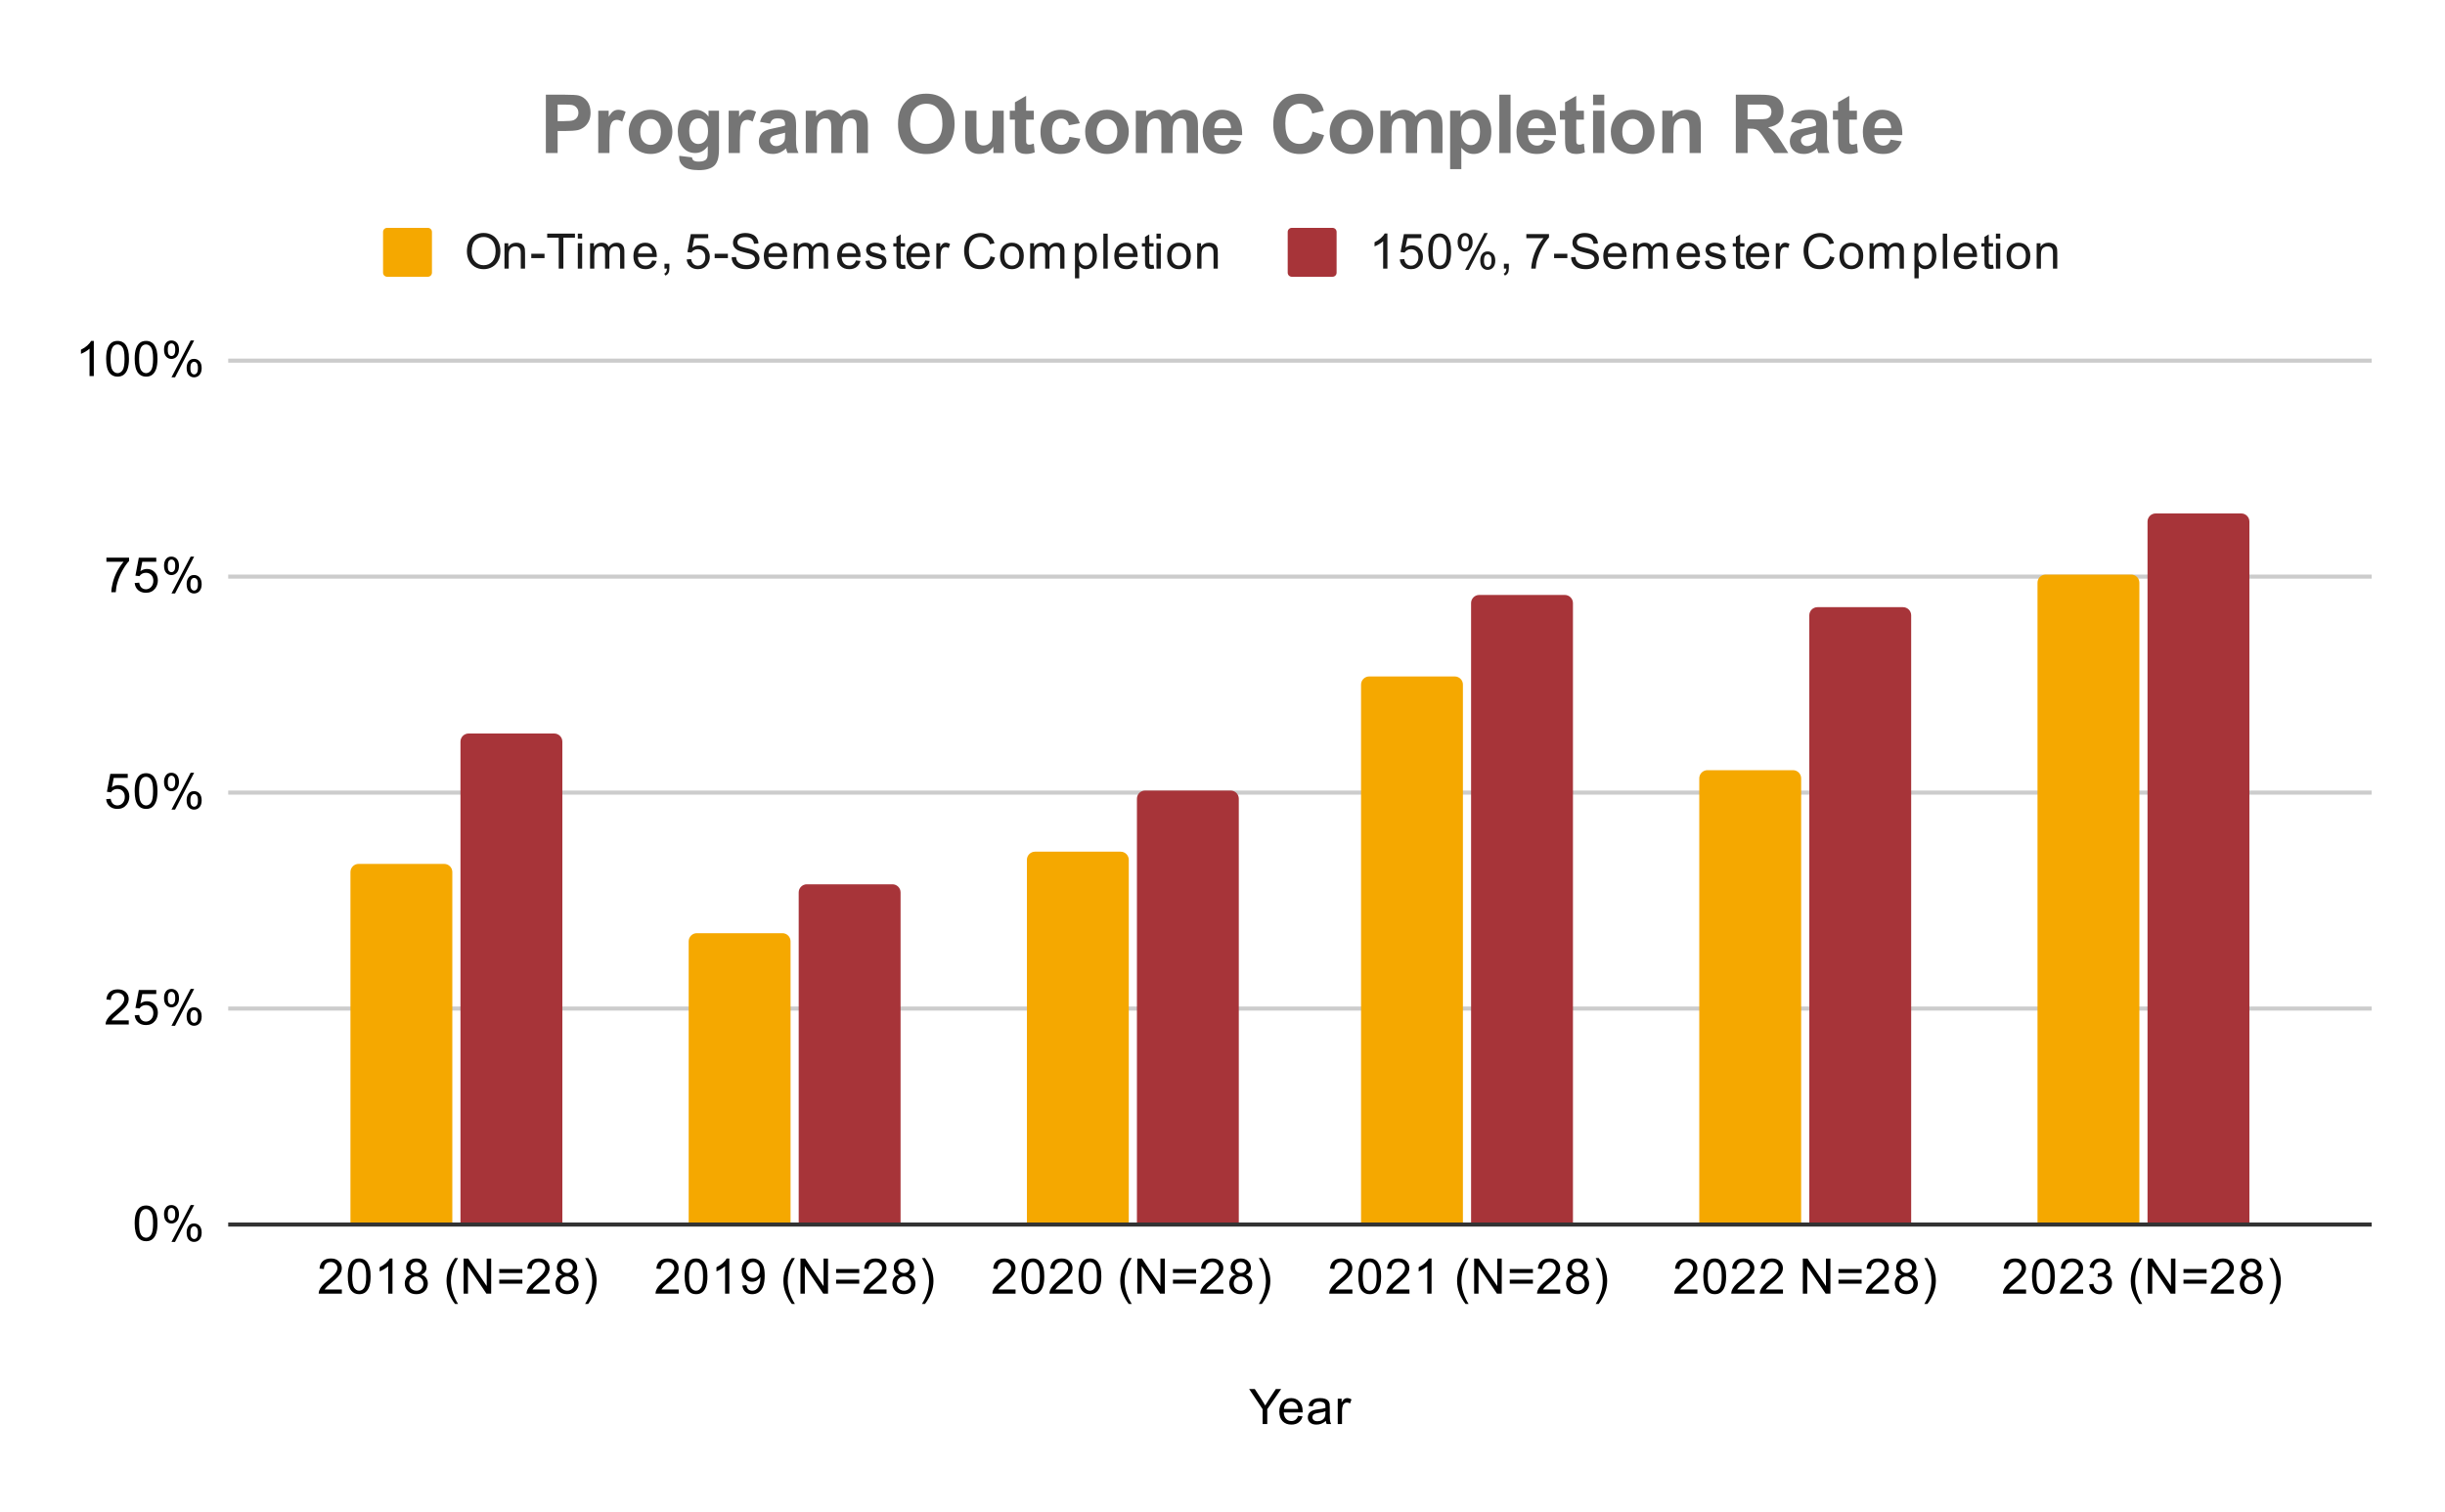 <?xml version="1.0" encoding="UTF-8"?>
<svg xmlns:xlink="http://www.w3.org/1999/xlink" xmlns="http://www.w3.org/2000/svg" version="1.1" viewBox="0.0 0.0 600.0 371.0" fill="none" stroke="none" stroke-linecap="square" stroke-miterlimit="10" width="600" height="371">
  <path fill="#ffffff" d="M0 0L600.0 0L600.0 371.0L0 371.0L0 0Z" fill-rule="nonzero"></path>
  <path stroke="#333333" stroke-width="1.0" stroke-linecap="butt" d="M56.5 300.5L581.5 300.5" fill-rule="nonzero"></path>
  <path stroke="#cccccc" stroke-width="1.0" stroke-linecap="butt" d="M56.5 247.5L581.5 247.5" fill-rule="nonzero"></path>
  <path stroke="#cccccc" stroke-width="1.0" stroke-linecap="butt" d="M56.5 194.5L581.5 194.5" fill-rule="nonzero"></path>
  <path stroke="#cccccc" stroke-width="1.0" stroke-linecap="butt" d="M56.5 141.5L581.5 141.5" fill-rule="nonzero"></path>
  <path stroke="#cccccc" stroke-width="1.0" stroke-linecap="butt" d="M56.5 88.5L581.5 88.5" fill-rule="nonzero"></path>
  <clipPath id="id_0">
    <path d="M56.55 88.283L581.45 88.283L581.45 300.45L56.55 300.45L56.55 88.283Z" clip-rule="nonzero"></path>
  </clipPath>
  <path stroke="#000000" stroke-width="2.0" stroke-linecap="butt" stroke-opacity="0.0" clip-path="url(#id_0)" d="M525.0 300.0L500.0 300.0L500.0 143.0C500.0 141.895 500.895 141.0 502.0 141.0L523.0 141.0C524.105 141.0 525.0 141.895 525.0 143.0Z" fill-rule="nonzero"></path>
  <path fill="#f5a800" clip-path="url(#id_0)" d="M525.0 300.0L500.0 300.0L500.0 143.0C500.0 141.895 500.895 141.0 502.0 141.0L523.0 141.0C524.105 141.0 525.0 141.895 525.0 143.0Z" fill-rule="nonzero"></path>
  <path stroke="#000000" stroke-width="2.0" stroke-linecap="butt" stroke-opacity="0.0" clip-path="url(#id_0)" d="M442.0 300.0L417.0 300.0L417.0 191.0C417.0 189.895 417.895 189.0 419.0 189.0L440.0 189.0C441.105 189.0 442.0 189.895 442.0 191.0Z" fill-rule="nonzero"></path>
  <path fill="#f5a800" clip-path="url(#id_0)" d="M442.0 300.0L417.0 300.0L417.0 191.0C417.0 189.895 417.895 189.0 419.0 189.0L440.0 189.0C441.105 189.0 442.0 189.895 442.0 191.0Z" fill-rule="nonzero"></path>
  <path stroke="#000000" stroke-width="2.0" stroke-linecap="butt" stroke-opacity="0.0" clip-path="url(#id_0)" d="M359.0 300.0L334.0 300.0L334.0 168.0C334.0 166.895 334.895 166.0 336.0 166.0L357.0 166.0C358.105 166.0 359.0 166.895 359.0 168.0Z" fill-rule="nonzero"></path>
  <path fill="#f5a800" clip-path="url(#id_0)" d="M359.0 300.0L334.0 300.0L334.0 168.0C334.0 166.895 334.895 166.0 336.0 166.0L357.0 166.0C358.105 166.0 359.0 166.895 359.0 168.0Z" fill-rule="nonzero"></path>
  <path stroke="#000000" stroke-width="2.0" stroke-linecap="butt" stroke-opacity="0.0" clip-path="url(#id_0)" d="M277.0 300.0L252.0 300.0L252.0 211.0C252.0 209.895 252.895 209.0 254.0 209.0L275.0 209.0C276.105 209.0 277.0 209.895 277.0 211.0Z" fill-rule="nonzero"></path>
  <path fill="#f5a800" clip-path="url(#id_0)" d="M277.0 300.0L252.0 300.0L252.0 211.0C252.0 209.895 252.895 209.0 254.0 209.0L275.0 209.0C276.105 209.0 277.0 209.895 277.0 211.0Z" fill-rule="nonzero"></path>
  <path stroke="#000000" stroke-width="2.0" stroke-linecap="butt" stroke-opacity="0.0" clip-path="url(#id_0)" d="M194.0 300.0L169.0 300.0L169.0 231.0C169.0 229.895 169.895 229.0 171.0 229.0L192.0 229.0C193.105 229.0 194.0 229.895 194.0 231.0Z" fill-rule="nonzero"></path>
  <path fill="#f5a800" clip-path="url(#id_0)" d="M194.0 300.0L169.0 300.0L169.0 231.0C169.0 229.895 169.895 229.0 171.0 229.0L192.0 229.0C193.105 229.0 194.0 229.895 194.0 231.0Z" fill-rule="nonzero"></path>
  <path stroke="#000000" stroke-width="2.0" stroke-linecap="butt" stroke-opacity="0.0" clip-path="url(#id_0)" d="M111.0 300.0L86.0 300.0L86.0 214.0C86.0 212.895 86.895 212.0 88.0 212.0L109.0 212.0C110.105 212.0 111.0 212.895 111.0 214.0Z" fill-rule="nonzero"></path>
  <path fill="#f5a800" clip-path="url(#id_0)" d="M111.0 300.0L86.0 300.0L86.0 214.0C86.0 212.895 86.895 212.0 88.0 212.0L109.0 212.0C110.105 212.0 111.0 212.895 111.0 214.0Z" fill-rule="nonzero"></path>
  <path stroke="#000000" stroke-width="2.0" stroke-linecap="butt" stroke-opacity="0.0" clip-path="url(#id_0)" d="M552.0 300.0L527.0 300.0L527.0 128.0C527.0 126.895 527.895 126.0 529.0 126.0L550.0 126.0C551.105 126.0 552.0 126.895 552.0 128.0Z" fill-rule="nonzero"></path>
  <path fill="#a73439" clip-path="url(#id_0)" d="M552.0 300.0L527.0 300.0L527.0 128.0C527.0 126.895 527.895 126.0 529.0 126.0L550.0 126.0C551.105 126.0 552.0 126.895 552.0 128.0Z" fill-rule="nonzero"></path>
  <path stroke="#000000" stroke-width="2.0" stroke-linecap="butt" stroke-opacity="0.0" clip-path="url(#id_0)" d="M469.0 300.0L444.0 300.0L444.0 151.0C444.0 149.895 444.895 149.0 446.0 149.0L467.0 149.0C468.105 149.0 469.0 149.895 469.0 151.0Z" fill-rule="nonzero"></path>
  <path fill="#a73439" clip-path="url(#id_0)" d="M469.0 300.0L444.0 300.0L444.0 151.0C444.0 149.895 444.895 149.0 446.0 149.0L467.0 149.0C468.105 149.0 469.0 149.895 469.0 151.0Z" fill-rule="nonzero"></path>
  <path stroke="#000000" stroke-width="2.0" stroke-linecap="butt" stroke-opacity="0.0" clip-path="url(#id_0)" d="M386.0 300.0L361.0 300.0L361.0 148.0C361.0 146.895 361.895 146.0 363.0 146.0L384.0 146.0C385.105 146.0 386.0 146.895 386.0 148.0Z" fill-rule="nonzero"></path>
  <path fill="#a73439" clip-path="url(#id_0)" d="M386.0 300.0L361.0 300.0L361.0 148.0C361.0 146.895 361.895 146.0 363.0 146.0L384.0 146.0C385.105 146.0 386.0 146.895 386.0 148.0Z" fill-rule="nonzero"></path>
  <path stroke="#000000" stroke-width="2.0" stroke-linecap="butt" stroke-opacity="0.0" clip-path="url(#id_0)" d="M304.0 300.0L279.0 300.0L279.0 196.0C279.0 194.895 279.895 194.0 281.0 194.0L302.0 194.0C303.105 194.0 304.0 194.895 304.0 196.0Z" fill-rule="nonzero"></path>
  <path fill="#a73439" clip-path="url(#id_0)" d="M304.0 300.0L279.0 300.0L279.0 196.0C279.0 194.895 279.895 194.0 281.0 194.0L302.0 194.0C303.105 194.0 304.0 194.895 304.0 196.0Z" fill-rule="nonzero"></path>
  <path stroke="#000000" stroke-width="2.0" stroke-linecap="butt" stroke-opacity="0.0" clip-path="url(#id_0)" d="M221.0 300.0L196.0 300.0L196.0 219.0C196.0 217.895 196.895 217.0 198.0 217.0L219.0 217.0C220.105 217.0 221.0 217.895 221.0 219.0Z" fill-rule="nonzero"></path>
  <path fill="#a73439" clip-path="url(#id_0)" d="M221.0 300.0L196.0 300.0L196.0 219.0C196.0 217.895 196.895 217.0 198.0 217.0L219.0 217.0C220.105 217.0 221.0 217.895 221.0 219.0Z" fill-rule="nonzero"></path>
  <path stroke="#000000" stroke-width="2.0" stroke-linecap="butt" stroke-opacity="0.0" clip-path="url(#id_0)" d="M138.0 300.0L113.0 300.0L113.0 182.0C113.0 180.895 113.895 180.0 115.0 180.0L136.0 180.0C137.105 180.0 138.0 180.895 138.0 182.0Z" fill-rule="nonzero"></path>
  <path fill="#a73439" clip-path="url(#id_0)" d="M138.0 300.0L113.0 300.0L113.0 182.0C113.0 180.895 113.895 180.0 115.0 180.0L136.0 180.0C137.105 180.0 138.0 180.895 138.0 182.0Z" fill-rule="nonzero"></path>
  <path fill="#000000" d="M309.844 349.45L309.844 345.809L306.531 340.856L307.922 340.856L309.609 343.45Q310.078 344.169 310.484 344.903Q310.875 344.231 311.422 343.387L313.094 340.856L314.406 340.856L310.984 345.809L310.984 349.45L309.844 349.45ZM318.547 347.45L319.641 347.575Q319.391 348.528 318.688 349.059Q317.984 349.591 316.906 349.591Q315.547 349.591 314.734 348.747Q313.938 347.903 313.938 346.387Q313.938 344.825 314.75 343.966Q315.562 343.091 316.844 343.091Q318.094 343.091 318.875 343.934Q319.672 344.778 319.672 346.325Q319.672 346.419 319.672 346.606L315.031 346.606Q315.094 347.637 315.609 348.184Q316.125 348.716 316.906 348.716Q317.484 348.716 317.891 348.419Q318.312 348.106 318.547 347.45ZM315.094 345.747L318.562 345.747Q318.5 344.95 318.172 344.559Q317.656 343.95 316.859 343.95Q316.125 343.95 315.625 344.434Q315.141 344.919 315.094 345.747ZM325.359 348.684Q324.766 349.184 324.219 349.387Q323.688 349.591 323.062 349.591Q322.031 349.591 321.484 349.091Q320.938 348.591 320.938 347.809Q320.938 347.356 321.141 346.981Q321.344 346.591 321.688 346.372Q322.031 346.137 322.453 346.028Q322.75 345.934 323.391 345.856Q324.656 345.716 325.266 345.497Q325.266 345.278 325.266 345.231Q325.266 344.575 324.969 344.309Q324.562 343.966 323.766 343.966Q323.031 343.966 322.672 344.231Q322.312 344.481 322.141 345.137L321.109 344.997Q321.25 344.341 321.578 343.934Q321.906 343.528 322.516 343.309Q323.125 343.091 323.922 343.091Q324.719 343.091 325.219 343.278Q325.719 343.466 325.953 343.747Q326.188 344.028 326.281 344.466Q326.328 344.731 326.328 345.434L326.328 346.841Q326.328 348.309 326.391 348.7Q326.469 349.091 326.672 349.45L325.562 349.45Q325.406 349.122 325.359 348.684ZM325.266 346.325Q324.688 346.559 323.547 346.731Q322.891 346.825 322.625 346.95Q322.359 347.059 322.203 347.278Q322.062 347.497 322.062 347.778Q322.062 348.2 322.375 348.481Q322.703 348.762 323.312 348.762Q323.922 348.762 324.391 348.497Q324.875 348.231 325.094 347.762Q325.266 347.403 325.266 346.716L325.266 346.325ZM328.281 349.45L328.281 343.231L329.234 343.231L329.234 344.169Q329.594 343.512 329.891 343.309Q330.203 343.091 330.578 343.091Q331.109 343.091 331.656 343.419L331.297 344.403Q330.906 344.169 330.531 344.169Q330.172 344.169 329.891 344.387Q329.625 344.591 329.516 344.966Q329.328 345.528 329.328 346.184L329.328 349.45L328.281 349.45Z" fill-rule="nonzero"></path>
  <path fill="#000000" d="M33.05 300.216Q33.05 298.684 33.362 297.762Q33.675 296.825 34.284 296.325Q34.909 295.825 35.847 295.825Q36.534 295.825 37.05 296.106Q37.581 296.387 37.925 296.919Q38.269 297.434 38.456 298.184Q38.644 298.934 38.644 300.216Q38.644 301.731 38.331 302.653Q38.034 303.575 37.409 304.091Q36.8 304.591 35.847 304.591Q34.612 304.591 33.894 303.7Q33.05 302.637 33.05 300.216ZM34.128 300.216Q34.128 302.325 34.628 303.028Q35.128 303.731 35.847 303.731Q36.581 303.731 37.066 303.028Q37.566 302.325 37.566 300.216Q37.566 298.091 37.066 297.403Q36.581 296.7 35.831 296.7Q35.112 296.7 34.675 297.309Q34.128 298.091 34.128 300.216ZM40.253 297.919Q40.253 296.997 40.706 296.356Q41.175 295.716 42.05 295.716Q42.862 295.716 43.394 296.294Q43.925 296.872 43.925 297.981Q43.925 299.075 43.378 299.669Q42.847 300.247 42.066 300.247Q41.284 300.247 40.769 299.669Q40.253 299.091 40.253 297.919ZM42.081 296.434Q41.691 296.434 41.425 296.778Q41.175 297.122 41.175 298.028Q41.175 298.856 41.425 299.2Q41.691 299.528 42.081 299.528Q42.487 299.528 42.737 299.184Q43.003 298.841 43.003 297.95Q43.003 297.106 42.737 296.778Q42.472 296.434 42.081 296.434ZM42.081 304.762L46.784 295.716L47.644 295.716L42.956 304.762L42.081 304.762ZM45.8 302.434Q45.8 301.512 46.253 300.872Q46.722 300.231 47.612 300.231Q48.425 300.231 48.956 300.809Q49.487 301.372 49.487 302.497Q49.487 303.591 48.941 304.184Q48.409 304.762 47.612 304.762Q46.847 304.762 46.316 304.184Q45.8 303.606 45.8 302.434ZM47.644 300.95Q47.237 300.95 46.972 301.294Q46.722 301.637 46.722 302.544Q46.722 303.356 46.987 303.7Q47.253 304.044 47.644 304.044Q48.034 304.044 48.3 303.7Q48.566 303.356 48.566 302.45Q48.566 301.622 48.3 301.294Q48.034 300.95 47.644 300.95Z" fill-rule="nonzero"></path>
  <path fill="#000000" d="M31.597 250.393L31.597 251.408L25.909 251.408Q25.909 251.033 26.034 250.674Q26.253 250.096 26.722 249.533Q27.206 248.971 28.113 248.236Q29.519 247.08 30.003 246.408Q30.503 245.736 30.503 245.143Q30.503 244.518 30.05 244.096Q29.597 243.658 28.878 243.658Q28.113 243.658 27.659 244.111Q27.206 244.565 27.191 245.377L26.113 245.268Q26.222 244.049 26.941 243.424Q27.675 242.783 28.909 242.783Q30.144 242.783 30.863 243.471Q31.581 244.158 31.581 245.174Q31.581 245.69 31.363 246.19Q31.159 246.674 30.659 247.236Q30.175 247.783 29.05 248.736Q28.097 249.533 27.816 249.83Q27.55 250.111 27.378 250.393L31.597 250.393ZM33.05 249.158L34.159 249.065Q34.284 249.877 34.722 250.283Q35.175 250.69 35.816 250.69Q36.566 250.69 37.097 250.111Q37.628 249.533 37.628 248.596Q37.628 247.69 37.112 247.174Q36.612 246.643 35.784 246.643Q35.284 246.643 34.862 246.877Q34.456 247.111 34.222 247.471L33.237 247.346L34.066 242.94L38.347 242.94L38.347 243.94L34.909 243.94L34.456 246.252Q35.222 245.705 36.066 245.705Q37.191 245.705 37.956 246.486Q38.737 247.268 38.737 248.502Q38.737 249.658 38.066 250.518Q37.237 251.549 35.816 251.549Q34.644 251.549 33.894 250.893Q33.159 250.236 33.05 249.158ZM40.253 244.877Q40.253 243.955 40.706 243.315Q41.175 242.674 42.05 242.674Q42.862 242.674 43.394 243.252Q43.925 243.83 43.925 244.94Q43.925 246.033 43.378 246.627Q42.847 247.205 42.066 247.205Q41.284 247.205 40.769 246.627Q40.253 246.049 40.253 244.877ZM42.081 243.393Q41.691 243.393 41.425 243.736Q41.175 244.08 41.175 244.986Q41.175 245.815 41.425 246.158Q41.691 246.486 42.081 246.486Q42.487 246.486 42.737 246.143Q43.003 245.799 43.003 244.908Q43.003 244.065 42.737 243.736Q42.472 243.393 42.081 243.393ZM42.081 251.721L46.784 242.674L47.644 242.674L42.956 251.721L42.081 251.721ZM45.8 249.393Q45.8 248.471 46.253 247.83Q46.722 247.19 47.612 247.19Q48.425 247.19 48.956 247.768Q49.487 248.33 49.487 249.455Q49.487 250.549 48.941 251.143Q48.409 251.721 47.612 251.721Q46.847 251.721 46.316 251.143Q45.8 250.565 45.8 249.393ZM47.644 247.908Q47.237 247.908 46.972 248.252Q46.722 248.596 46.722 249.502Q46.722 250.315 46.987 250.658Q47.253 251.002 47.644 251.002Q48.034 251.002 48.3 250.658Q48.566 250.315 48.566 249.408Q48.566 248.58 48.3 248.252Q48.034 247.908 47.644 247.908Z" fill-rule="nonzero"></path>
  <path fill="#000000" d="M26.05 196.117L27.159 196.023Q27.284 196.835 27.722 197.242Q28.175 197.648 28.816 197.648Q29.566 197.648 30.097 197.07Q30.628 196.492 30.628 195.554Q30.628 194.648 30.113 194.132Q29.613 193.601 28.784 193.601Q28.284 193.601 27.863 193.835Q27.456 194.07 27.222 194.429L26.238 194.304L27.066 189.898L31.347 189.898L31.347 190.898L27.909 190.898L27.456 193.21Q28.222 192.664 29.066 192.664Q30.191 192.664 30.956 193.445Q31.738 194.226 31.738 195.46Q31.738 196.617 31.066 197.476Q30.238 198.507 28.816 198.507Q27.644 198.507 26.894 197.851Q26.159 197.195 26.05 196.117ZM33.05 194.132Q33.05 192.601 33.362 191.679Q33.675 190.742 34.284 190.242Q34.909 189.742 35.847 189.742Q36.534 189.742 37.05 190.023Q37.581 190.304 37.925 190.835Q38.269 191.351 38.456 192.101Q38.644 192.851 38.644 194.132Q38.644 195.648 38.331 196.57Q38.034 197.492 37.409 198.007Q36.8 198.507 35.847 198.507Q34.612 198.507 33.894 197.617Q33.05 196.554 33.05 194.132ZM34.128 194.132Q34.128 196.242 34.628 196.945Q35.128 197.648 35.847 197.648Q36.581 197.648 37.066 196.945Q37.566 196.242 37.566 194.132Q37.566 192.007 37.066 191.32Q36.581 190.617 35.831 190.617Q35.112 190.617 34.675 191.226Q34.128 192.007 34.128 194.132ZM40.253 191.835Q40.253 190.914 40.706 190.273Q41.175 189.632 42.05 189.632Q42.862 189.632 43.394 190.21Q43.925 190.789 43.925 191.898Q43.925 192.992 43.378 193.585Q42.847 194.164 42.066 194.164Q41.284 194.164 40.769 193.585Q40.253 193.007 40.253 191.835ZM42.081 190.351Q41.691 190.351 41.425 190.695Q41.175 191.039 41.175 191.945Q41.175 192.773 41.425 193.117Q41.691 193.445 42.081 193.445Q42.487 193.445 42.737 193.101Q43.003 192.757 43.003 191.867Q43.003 191.023 42.737 190.695Q42.472 190.351 42.081 190.351ZM42.081 198.679L46.784 189.632L47.644 189.632L42.956 198.679L42.081 198.679ZM45.8 196.351Q45.8 195.429 46.253 194.789Q46.722 194.148 47.612 194.148Q48.425 194.148 48.956 194.726Q49.487 195.289 49.487 196.414Q49.487 197.507 48.941 198.101Q48.409 198.679 47.612 198.679Q46.847 198.679 46.316 198.101Q45.8 197.523 45.8 196.351ZM47.644 194.867Q47.237 194.867 46.972 195.21Q46.722 195.554 46.722 196.46Q46.722 197.273 46.987 197.617Q47.253 197.96 47.644 197.96Q48.034 197.96 48.3 197.617Q48.566 197.273 48.566 196.367Q48.566 195.539 48.3 195.21Q48.034 194.867 47.644 194.867Z" fill-rule="nonzero"></path>
  <path fill="#000000" d="M26.113 137.856L26.113 136.841L31.675 136.841L31.675 137.669Q30.863 138.544 30.05 139.997Q29.253 141.434 28.816 142.966Q28.488 144.044 28.409 145.325L27.316 145.325Q27.331 144.309 27.706 142.872Q28.097 141.434 28.8 140.106Q29.519 138.778 30.331 137.856L26.113 137.856ZM33.05 143.075L34.159 142.981Q34.284 143.794 34.722 144.2Q35.175 144.606 35.816 144.606Q36.566 144.606 37.097 144.028Q37.628 143.45 37.628 142.512Q37.628 141.606 37.112 141.091Q36.612 140.559 35.784 140.559Q35.284 140.559 34.862 140.794Q34.456 141.028 34.222 141.387L33.237 141.262L34.066 136.856L38.347 136.856L38.347 137.856L34.909 137.856L34.456 140.169Q35.222 139.622 36.066 139.622Q37.191 139.622 37.956 140.403Q38.737 141.184 38.737 142.419Q38.737 143.575 38.066 144.434Q37.237 145.466 35.816 145.466Q34.644 145.466 33.894 144.809Q33.159 144.153 33.05 143.075ZM40.253 138.794Q40.253 137.872 40.706 137.231Q41.175 136.591 42.05 136.591Q42.862 136.591 43.394 137.169Q43.925 137.747 43.925 138.856Q43.925 139.95 43.378 140.544Q42.847 141.122 42.066 141.122Q41.284 141.122 40.769 140.544Q40.253 139.966 40.253 138.794ZM42.081 137.309Q41.691 137.309 41.425 137.653Q41.175 137.997 41.175 138.903Q41.175 139.731 41.425 140.075Q41.691 140.403 42.081 140.403Q42.487 140.403 42.737 140.059Q43.003 139.716 43.003 138.825Q43.003 137.981 42.737 137.653Q42.472 137.309 42.081 137.309ZM42.081 145.637L46.784 136.591L47.644 136.591L42.956 145.637L42.081 145.637ZM45.8 143.309Q45.8 142.387 46.253 141.747Q46.722 141.106 47.612 141.106Q48.425 141.106 48.956 141.684Q49.487 142.247 49.487 143.372Q49.487 144.466 48.941 145.059Q48.409 145.637 47.612 145.637Q46.847 145.637 46.316 145.059Q45.8 144.481 45.8 143.309ZM47.644 141.825Q47.237 141.825 46.972 142.169Q46.722 142.512 46.722 143.419Q46.722 144.231 46.987 144.575Q47.253 144.919 47.644 144.919Q48.034 144.919 48.3 144.575Q48.566 144.231 48.566 143.325Q48.566 142.497 48.3 142.169Q48.034 141.825 47.644 141.825Z" fill-rule="nonzero"></path>
  <path fill="#000000" d="M23.019 92.283L21.972 92.283L21.972 85.565Q21.581 85.924 20.956 86.299Q20.347 86.658 19.863 86.83L19.863 85.815Q20.738 85.393 21.394 84.815Q22.066 84.221 22.347 83.658L23.019 83.658L23.019 92.283ZM26.05 88.049Q26.05 86.518 26.363 85.596Q26.675 84.658 27.284 84.158Q27.909 83.658 28.847 83.658Q29.534 83.658 30.05 83.94Q30.581 84.221 30.925 84.752Q31.269 85.268 31.456 86.018Q31.644 86.768 31.644 88.049Q31.644 89.565 31.331 90.486Q31.034 91.408 30.409 91.924Q29.8 92.424 28.847 92.424Q27.613 92.424 26.894 91.533Q26.05 90.471 26.05 88.049ZM27.128 88.049Q27.128 90.158 27.628 90.861Q28.128 91.565 28.847 91.565Q29.581 91.565 30.066 90.861Q30.566 90.158 30.566 88.049Q30.566 85.924 30.066 85.236Q29.581 84.533 28.831 84.533Q28.113 84.533 27.675 85.143Q27.128 85.924 27.128 88.049ZM33.05 88.049Q33.05 86.518 33.362 85.596Q33.675 84.658 34.284 84.158Q34.909 83.658 35.847 83.658Q36.534 83.658 37.05 83.94Q37.581 84.221 37.925 84.752Q38.269 85.268 38.456 86.018Q38.644 86.768 38.644 88.049Q38.644 89.565 38.331 90.486Q38.034 91.408 37.409 91.924Q36.8 92.424 35.847 92.424Q34.612 92.424 33.894 91.533Q33.05 90.471 33.05 88.049ZM34.128 88.049Q34.128 90.158 34.628 90.861Q35.128 91.565 35.847 91.565Q36.581 91.565 37.066 90.861Q37.566 90.158 37.566 88.049Q37.566 85.924 37.066 85.236Q36.581 84.533 35.831 84.533Q35.112 84.533 34.675 85.143Q34.128 85.924 34.128 88.049ZM40.253 85.752Q40.253 84.83 40.706 84.19Q41.175 83.549 42.05 83.549Q42.862 83.549 43.394 84.127Q43.925 84.705 43.925 85.815Q43.925 86.908 43.378 87.502Q42.847 88.08 42.066 88.08Q41.284 88.08 40.769 87.502Q40.253 86.924 40.253 85.752ZM42.081 84.268Q41.691 84.268 41.425 84.611Q41.175 84.955 41.175 85.861Q41.175 86.69 41.425 87.033Q41.691 87.361 42.081 87.361Q42.487 87.361 42.737 87.018Q43.003 86.674 43.003 85.783Q43.003 84.94 42.737 84.611Q42.472 84.268 42.081 84.268ZM42.081 92.596L46.784 83.549L47.644 83.549L42.956 92.596L42.081 92.596ZM45.8 90.268Q45.8 89.346 46.253 88.705Q46.722 88.065 47.612 88.065Q48.425 88.065 48.956 88.643Q49.487 89.205 49.487 90.33Q49.487 91.424 48.941 92.018Q48.409 92.596 47.612 92.596Q46.847 92.596 46.316 92.018Q45.8 91.44 45.8 90.268ZM47.644 88.783Q47.237 88.783 46.972 89.127Q46.722 89.471 46.722 90.377Q46.722 91.19 46.987 91.533Q47.253 91.877 47.644 91.877Q48.034 91.877 48.3 91.533Q48.566 91.19 48.566 90.283Q48.566 89.455 48.3 89.127Q48.034 88.783 47.644 88.783Z" fill-rule="nonzero"></path>
  <path fill="#000000" d="M497.2 316.434L497.2 317.45L491.513 317.45Q491.513 317.075 491.638 316.716Q491.857 316.137 492.325 315.575Q492.81 315.012 493.716 314.278Q495.122 313.122 495.607 312.45Q496.107 311.778 496.107 311.184Q496.107 310.559 495.654 310.137Q495.2 309.7 494.482 309.7Q493.716 309.7 493.263 310.153Q492.81 310.606 492.794 311.419L491.716 311.309Q491.825 310.091 492.544 309.466Q493.279 308.825 494.513 308.825Q495.747 308.825 496.466 309.512Q497.185 310.2 497.185 311.216Q497.185 311.731 496.966 312.231Q496.763 312.716 496.263 313.278Q495.779 313.825 494.654 314.778Q493.7 315.575 493.419 315.872Q493.154 316.153 492.982 316.434L497.2 316.434ZM498.654 313.216Q498.654 311.684 498.966 310.762Q499.279 309.825 499.888 309.325Q500.513 308.825 501.45 308.825Q502.138 308.825 502.654 309.106Q503.185 309.387 503.529 309.919Q503.872 310.434 504.06 311.184Q504.247 311.934 504.247 313.216Q504.247 314.731 503.935 315.653Q503.638 316.575 503.013 317.091Q502.404 317.591 501.45 317.591Q500.216 317.591 499.497 316.7Q498.654 315.637 498.654 313.216ZM499.732 313.216Q499.732 315.325 500.232 316.028Q500.732 316.731 501.45 316.731Q502.185 316.731 502.669 316.028Q503.169 315.325 503.169 313.216Q503.169 311.091 502.669 310.403Q502.185 309.7 501.435 309.7Q500.716 309.7 500.279 310.309Q499.732 311.091 499.732 313.216ZM511.2 316.434L511.2 317.45L505.513 317.45Q505.513 317.075 505.638 316.716Q505.857 316.137 506.325 315.575Q506.81 315.012 507.716 314.278Q509.122 313.122 509.607 312.45Q510.107 311.778 510.107 311.184Q510.107 310.559 509.654 310.137Q509.2 309.7 508.482 309.7Q507.716 309.7 507.263 310.153Q506.81 310.606 506.794 311.419L505.716 311.309Q505.825 310.091 506.544 309.466Q507.279 308.825 508.513 308.825Q509.747 308.825 510.466 309.512Q511.185 310.2 511.185 311.216Q511.185 311.731 510.966 312.231Q510.763 312.716 510.263 313.278Q509.779 313.825 508.654 314.778Q507.7 315.575 507.419 315.872Q507.154 316.153 506.982 316.434L511.2 316.434ZM512.654 315.184L513.716 315.044Q513.888 315.934 514.325 316.341Q514.763 316.731 515.388 316.731Q516.138 316.731 516.654 316.216Q517.169 315.7 517.169 314.934Q517.169 314.216 516.685 313.747Q516.216 313.262 515.482 313.262Q515.185 313.262 514.732 313.387L514.857 312.45Q514.966 312.466 515.029 312.466Q515.7 312.466 516.232 312.122Q516.779 311.762 516.779 311.028Q516.779 310.45 516.388 310.075Q515.997 309.684 515.372 309.684Q514.763 309.684 514.341 310.075Q513.935 310.466 513.825 311.231L512.763 311.044Q512.95 309.997 513.638 309.419Q514.325 308.825 515.341 308.825Q516.044 308.825 516.638 309.137Q517.232 309.434 517.544 309.95Q517.857 310.466 517.857 311.059Q517.857 311.606 517.56 312.075Q517.263 312.528 516.685 312.794Q517.435 312.966 517.857 313.528Q518.279 314.075 518.279 314.919Q518.279 316.044 517.45 316.825Q516.638 317.606 515.388 317.606Q514.263 317.606 513.513 316.934Q512.763 316.247 512.654 315.184ZM524.966 319.981Q524.091 318.872 523.482 317.403Q522.888 315.919 522.888 314.341Q522.888 312.95 523.325 311.669Q523.857 310.184 524.966 308.716L525.716 308.716Q525.013 309.934 524.779 310.45Q524.419 311.262 524.216 312.137Q523.966 313.231 523.966 314.341Q523.966 317.169 525.716 319.981L524.966 319.981ZM527.075 317.45L527.075 308.856L528.232 308.856L532.747 315.606L532.747 308.856L533.841 308.856L533.841 317.45L532.669 317.45L528.154 310.7L528.154 317.45L527.075 317.45ZM541.497 312.403L535.825 312.403L535.825 311.419L541.497 311.419L541.497 312.403ZM541.497 315.012L535.825 315.012L535.825 314.028L541.497 314.028L541.497 315.012ZM548.2 316.434L548.2 317.45L542.513 317.45Q542.513 317.075 542.638 316.716Q542.857 316.137 543.325 315.575Q543.81 315.012 544.716 314.278Q546.122 313.122 546.607 312.45Q547.107 311.778 547.107 311.184Q547.107 310.559 546.654 310.137Q546.2 309.7 545.482 309.7Q544.716 309.7 544.263 310.153Q543.81 310.606 543.794 311.419L542.716 311.309Q542.825 310.091 543.544 309.466Q544.279 308.825 545.513 308.825Q546.747 308.825 547.466 309.512Q548.185 310.2 548.185 311.216Q548.185 311.731 547.966 312.231Q547.763 312.716 547.263 313.278Q546.779 313.825 545.654 314.778Q544.7 315.575 544.419 315.872Q544.154 316.153 543.982 316.434L548.2 316.434ZM551.279 312.794Q550.622 312.544 550.294 312.106Q549.982 311.653 549.982 311.044Q549.982 310.106 550.654 309.466Q551.341 308.825 552.45 308.825Q553.575 308.825 554.263 309.481Q554.95 310.137 554.95 311.075Q554.95 311.669 554.638 312.106Q554.325 312.544 553.685 312.794Q554.482 313.044 554.888 313.622Q555.294 314.2 555.294 314.997Q555.294 316.091 554.513 316.841Q553.747 317.591 552.466 317.591Q551.2 317.591 550.419 316.841Q549.638 316.091 549.638 314.966Q549.638 314.122 550.06 313.559Q550.497 312.997 551.279 312.794ZM551.06 310.997Q551.06 311.606 551.45 311.997Q551.857 312.387 552.482 312.387Q553.091 312.387 553.482 312.012Q553.872 311.622 553.872 311.059Q553.872 310.481 553.466 310.091Q553.06 309.684 552.466 309.684Q551.857 309.684 551.45 310.075Q551.06 310.466 551.06 310.997ZM550.732 314.966Q550.732 315.419 550.935 315.841Q551.154 316.262 551.575 316.497Q551.997 316.731 552.482 316.731Q553.232 316.731 553.716 316.247Q554.216 315.762 554.216 315.012Q554.216 314.247 553.716 313.747Q553.216 313.247 552.45 313.247Q551.7 313.247 551.216 313.747Q550.732 314.231 550.732 314.966ZM557.638 319.981L556.888 319.981Q558.638 317.169 558.638 314.341Q558.638 313.247 558.388 312.153Q558.185 311.278 557.825 310.466Q557.591 309.95 556.888 308.716L557.638 308.716Q558.732 310.184 559.263 311.669Q559.716 312.95 559.716 314.341Q559.716 315.919 559.107 317.403Q558.497 318.872 557.638 319.981Z" fill-rule="nonzero"></path>
  <path fill="#000000" d="M416.539 316.434L416.539 317.45L410.851 317.45Q410.851 317.075 410.976 316.716Q411.195 316.137 411.664 315.575Q412.148 315.012 413.055 314.278Q414.461 313.122 414.945 312.45Q415.445 311.778 415.445 311.184Q415.445 310.559 414.992 310.137Q414.539 309.7 413.82 309.7Q413.055 309.7 412.601 310.153Q412.148 310.606 412.133 311.419L411.055 311.309Q411.164 310.091 411.883 309.466Q412.617 308.825 413.851 308.825Q415.086 308.825 415.805 309.512Q416.523 310.2 416.523 311.216Q416.523 311.731 416.305 312.231Q416.101 312.716 415.601 313.278Q415.117 313.825 413.992 314.778Q413.039 315.575 412.758 315.872Q412.492 316.153 412.32 316.434L416.539 316.434ZM417.992 313.216Q417.992 311.684 418.305 310.762Q418.617 309.825 419.226 309.325Q419.851 308.825 420.789 308.825Q421.476 308.825 421.992 309.106Q422.523 309.387 422.867 309.919Q423.211 310.434 423.398 311.184Q423.586 311.934 423.586 313.216Q423.586 314.731 423.273 315.653Q422.976 316.575 422.351 317.091Q421.742 317.591 420.789 317.591Q419.555 317.591 418.836 316.7Q417.992 315.637 417.992 313.216ZM419.07 313.216Q419.07 315.325 419.57 316.028Q420.07 316.731 420.789 316.731Q421.523 316.731 422.008 316.028Q422.508 315.325 422.508 313.216Q422.508 311.091 422.008 310.403Q421.523 309.7 420.773 309.7Q420.055 309.7 419.617 310.309Q419.07 311.091 419.07 313.216ZM430.539 316.434L430.539 317.45L424.851 317.45Q424.851 317.075 424.976 316.716Q425.195 316.137 425.664 315.575Q426.148 315.012 427.055 314.278Q428.461 313.122 428.945 312.45Q429.445 311.778 429.445 311.184Q429.445 310.559 428.992 310.137Q428.539 309.7 427.82 309.7Q427.055 309.7 426.601 310.153Q426.148 310.606 426.133 311.419L425.055 311.309Q425.164 310.091 425.883 309.466Q426.617 308.825 427.851 308.825Q429.086 308.825 429.805 309.512Q430.523 310.2 430.523 311.216Q430.523 311.731 430.305 312.231Q430.101 312.716 429.601 313.278Q429.117 313.825 427.992 314.778Q427.039 315.575 426.758 315.872Q426.492 316.153 426.32 316.434L430.539 316.434ZM437.539 316.434L437.539 317.45L431.851 317.45Q431.851 317.075 431.976 316.716Q432.195 316.137 432.664 315.575Q433.148 315.012 434.055 314.278Q435.461 313.122 435.945 312.45Q436.445 311.778 436.445 311.184Q436.445 310.559 435.992 310.137Q435.539 309.7 434.82 309.7Q434.055 309.7 433.601 310.153Q433.148 310.606 433.133 311.419L432.055 311.309Q432.164 310.091 432.883 309.466Q433.617 308.825 434.851 308.825Q436.086 308.825 436.805 309.512Q437.523 310.2 437.523 311.216Q437.523 311.731 437.305 312.231Q437.101 312.716 436.601 313.278Q436.117 313.825 434.992 314.778Q434.039 315.575 433.758 315.872Q433.492 316.153 433.32 316.434L437.539 316.434ZM442.414 317.45L442.414 308.856L443.57 308.856L448.086 315.606L448.086 308.856L449.18 308.856L449.18 317.45L448.008 317.45L443.492 310.7L443.492 317.45L442.414 317.45ZM456.836 312.403L451.164 312.403L451.164 311.419L456.836 311.419L456.836 312.403ZM456.836 315.012L451.164 315.012L451.164 314.028L456.836 314.028L456.836 315.012ZM463.539 316.434L463.539 317.45L457.851 317.45Q457.851 317.075 457.976 316.716Q458.195 316.137 458.664 315.575Q459.148 315.012 460.055 314.278Q461.461 313.122 461.945 312.45Q462.445 311.778 462.445 311.184Q462.445 310.559 461.992 310.137Q461.539 309.7 460.82 309.7Q460.055 309.7 459.601 310.153Q459.148 310.606 459.133 311.419L458.055 311.309Q458.164 310.091 458.883 309.466Q459.617 308.825 460.851 308.825Q462.086 308.825 462.805 309.512Q463.523 310.2 463.523 311.216Q463.523 311.731 463.305 312.231Q463.101 312.716 462.601 313.278Q462.117 313.825 460.992 314.778Q460.039 315.575 459.758 315.872Q459.492 316.153 459.32 316.434L463.539 316.434ZM466.617 312.794Q465.961 312.544 465.633 312.106Q465.32 311.653 465.32 311.044Q465.32 310.106 465.992 309.466Q466.68 308.825 467.789 308.825Q468.914 308.825 469.601 309.481Q470.289 310.137 470.289 311.075Q470.289 311.669 469.976 312.106Q469.664 312.544 469.023 312.794Q469.82 313.044 470.226 313.622Q470.633 314.2 470.633 314.997Q470.633 316.091 469.851 316.841Q469.086 317.591 467.805 317.591Q466.539 317.591 465.758 316.841Q464.976 316.091 464.976 314.966Q464.976 314.122 465.398 313.559Q465.836 312.997 466.617 312.794ZM466.398 310.997Q466.398 311.606 466.789 311.997Q467.195 312.387 467.82 312.387Q468.43 312.387 468.82 312.012Q469.211 311.622 469.211 311.059Q469.211 310.481 468.805 310.091Q468.398 309.684 467.805 309.684Q467.195 309.684 466.789 310.075Q466.398 310.466 466.398 310.997ZM466.07 314.966Q466.07 315.419 466.273 315.841Q466.492 316.262 466.914 316.497Q467.336 316.731 467.82 316.731Q468.57 316.731 469.055 316.247Q469.555 315.762 469.555 315.012Q469.555 314.247 469.055 313.747Q468.555 313.247 467.789 313.247Q467.039 313.247 466.555 313.747Q466.07 314.231 466.07 314.966ZM472.976 319.981L472.226 319.981Q473.976 317.169 473.976 314.341Q473.976 313.247 473.726 312.153Q473.523 311.278 473.164 310.466Q472.93 309.95 472.226 308.716L472.976 308.716Q474.07 310.184 474.601 311.669Q475.055 312.95 475.055 314.341Q475.055 315.919 474.445 317.403Q473.836 318.872 472.976 319.981Z" fill-rule="nonzero"></path>
  <path fill="#000000" d="M331.878 316.434L331.878 317.45L326.19 317.45Q326.19 317.075 326.315 316.716Q326.534 316.137 327.003 315.575Q327.487 315.012 328.393 314.278Q329.799 313.122 330.284 312.45Q330.784 311.778 330.784 311.184Q330.784 310.559 330.331 310.137Q329.878 309.7 329.159 309.7Q328.393 309.7 327.94 310.153Q327.487 310.606 327.471 311.419L326.393 311.309Q326.503 310.091 327.221 309.466Q327.956 308.825 329.19 308.825Q330.424 308.825 331.143 309.512Q331.862 310.2 331.862 311.216Q331.862 311.731 331.643 312.231Q331.44 312.716 330.94 313.278Q330.456 313.825 329.331 314.778Q328.378 315.575 328.096 315.872Q327.831 316.153 327.659 316.434L331.878 316.434ZM333.331 313.216Q333.331 311.684 333.643 310.762Q333.956 309.825 334.565 309.325Q335.19 308.825 336.128 308.825Q336.815 308.825 337.331 309.106Q337.862 309.387 338.206 309.919Q338.549 310.434 338.737 311.184Q338.924 311.934 338.924 313.216Q338.924 314.731 338.612 315.653Q338.315 316.575 337.69 317.091Q337.081 317.591 336.128 317.591Q334.893 317.591 334.174 316.7Q333.331 315.637 333.331 313.216ZM334.409 313.216Q334.409 315.325 334.909 316.028Q335.409 316.731 336.128 316.731Q336.862 316.731 337.346 316.028Q337.846 315.325 337.846 313.216Q337.846 311.091 337.346 310.403Q336.862 309.7 336.112 309.7Q335.393 309.7 334.956 310.309Q334.409 311.091 334.409 313.216ZM345.878 316.434L345.878 317.45L340.19 317.45Q340.19 317.075 340.315 316.716Q340.534 316.137 341.003 315.575Q341.487 315.012 342.393 314.278Q343.799 313.122 344.284 312.45Q344.784 311.778 344.784 311.184Q344.784 310.559 344.331 310.137Q343.878 309.7 343.159 309.7Q342.393 309.7 341.94 310.153Q341.487 310.606 341.471 311.419L340.393 311.309Q340.503 310.091 341.221 309.466Q341.956 308.825 343.19 308.825Q344.424 308.825 345.143 309.512Q345.862 310.2 345.862 311.216Q345.862 311.731 345.643 312.231Q345.44 312.716 344.94 313.278Q344.456 313.825 343.331 314.778Q342.378 315.575 342.096 315.872Q341.831 316.153 341.659 316.434L345.878 316.434ZM351.299 317.45L350.253 317.45L350.253 310.731Q349.862 311.091 349.237 311.466Q348.628 311.825 348.143 311.997L348.143 310.981Q349.018 310.559 349.674 309.981Q350.346 309.387 350.628 308.825L351.299 308.825L351.299 317.45ZM359.643 319.981Q358.768 318.872 358.159 317.403Q357.565 315.919 357.565 314.341Q357.565 312.95 358.003 311.669Q358.534 310.184 359.643 308.716L360.393 308.716Q359.69 309.934 359.456 310.45Q359.096 311.262 358.893 312.137Q358.643 313.231 358.643 314.341Q358.643 317.169 360.393 319.981L359.643 319.981ZM361.753 317.45L361.753 308.856L362.909 308.856L367.424 315.606L367.424 308.856L368.518 308.856L368.518 317.45L367.346 317.45L362.831 310.7L362.831 317.45L361.753 317.45ZM376.174 312.403L370.503 312.403L370.503 311.419L376.174 311.419L376.174 312.403ZM376.174 315.012L370.503 315.012L370.503 314.028L376.174 314.028L376.174 315.012ZM382.878 316.434L382.878 317.45L377.19 317.45Q377.19 317.075 377.315 316.716Q377.534 316.137 378.003 315.575Q378.487 315.012 379.393 314.278Q380.799 313.122 381.284 312.45Q381.784 311.778 381.784 311.184Q381.784 310.559 381.331 310.137Q380.878 309.7 380.159 309.7Q379.393 309.7 378.94 310.153Q378.487 310.606 378.471 311.419L377.393 311.309Q377.503 310.091 378.221 309.466Q378.956 308.825 380.19 308.825Q381.424 308.825 382.143 309.512Q382.862 310.2 382.862 311.216Q382.862 311.731 382.643 312.231Q382.44 312.716 381.94 313.278Q381.456 313.825 380.331 314.778Q379.378 315.575 379.096 315.872Q378.831 316.153 378.659 316.434L382.878 316.434ZM385.956 312.794Q385.299 312.544 384.971 312.106Q384.659 311.653 384.659 311.044Q384.659 310.106 385.331 309.466Q386.018 308.825 387.128 308.825Q388.253 308.825 388.94 309.481Q389.628 310.137 389.628 311.075Q389.628 311.669 389.315 312.106Q389.003 312.544 388.362 312.794Q389.159 313.044 389.565 313.622Q389.971 314.2 389.971 314.997Q389.971 316.091 389.19 316.841Q388.424 317.591 387.143 317.591Q385.878 317.591 385.096 316.841Q384.315 316.091 384.315 314.966Q384.315 314.122 384.737 313.559Q385.174 312.997 385.956 312.794ZM385.737 310.997Q385.737 311.606 386.128 311.997Q386.534 312.387 387.159 312.387Q387.768 312.387 388.159 312.012Q388.549 311.622 388.549 311.059Q388.549 310.481 388.143 310.091Q387.737 309.684 387.143 309.684Q386.534 309.684 386.128 310.075Q385.737 310.466 385.737 310.997ZM385.409 314.966Q385.409 315.419 385.612 315.841Q385.831 316.262 386.253 316.497Q386.674 316.731 387.159 316.731Q387.909 316.731 388.393 316.247Q388.893 315.762 388.893 315.012Q388.893 314.247 388.393 313.747Q387.893 313.247 387.128 313.247Q386.378 313.247 385.893 313.747Q385.409 314.231 385.409 314.966ZM392.315 319.981L391.565 319.981Q393.315 317.169 393.315 314.341Q393.315 313.247 393.065 312.153Q392.862 311.278 392.503 310.466Q392.268 309.95 391.565 308.716L392.315 308.716Q393.409 310.184 393.94 311.669Q394.393 312.95 394.393 314.341Q394.393 315.919 393.784 317.403Q393.174 318.872 392.315 319.981Z" fill-rule="nonzero"></path>
  <path fill="#000000" d="M249.216 316.434L249.216 317.45L243.529 317.45Q243.529 317.075 243.654 316.716Q243.872 316.137 244.341 315.575Q244.826 315.012 245.732 314.278Q247.138 313.122 247.622 312.45Q248.122 311.778 248.122 311.184Q248.122 310.559 247.669 310.137Q247.216 309.7 246.497 309.7Q245.732 309.7 245.279 310.153Q244.826 310.606 244.81 311.419L243.732 311.309Q243.841 310.091 244.56 309.466Q245.294 308.825 246.529 308.825Q247.763 308.825 248.482 309.512Q249.201 310.2 249.201 311.216Q249.201 311.731 248.982 312.231Q248.779 312.716 248.279 313.278Q247.794 313.825 246.669 314.778Q245.716 315.575 245.435 315.872Q245.169 316.153 244.997 316.434L249.216 316.434ZM250.669 313.216Q250.669 311.684 250.982 310.762Q251.294 309.825 251.904 309.325Q252.529 308.825 253.466 308.825Q254.154 308.825 254.669 309.106Q255.201 309.387 255.544 309.919Q255.888 310.434 256.076 311.184Q256.263 311.934 256.263 313.216Q256.263 314.731 255.951 315.653Q255.654 316.575 255.029 317.091Q254.419 317.591 253.466 317.591Q252.232 317.591 251.513 316.7Q250.669 315.637 250.669 313.216ZM251.747 313.216Q251.747 315.325 252.247 316.028Q252.747 316.731 253.466 316.731Q254.201 316.731 254.685 316.028Q255.185 315.325 255.185 313.216Q255.185 311.091 254.685 310.403Q254.201 309.7 253.451 309.7Q252.732 309.7 252.294 310.309Q251.747 311.091 251.747 313.216ZM263.216 316.434L263.216 317.45L257.529 317.45Q257.529 317.075 257.654 316.716Q257.872 316.137 258.341 315.575Q258.826 315.012 259.732 314.278Q261.138 313.122 261.622 312.45Q262.122 311.778 262.122 311.184Q262.122 310.559 261.669 310.137Q261.216 309.7 260.497 309.7Q259.732 309.7 259.279 310.153Q258.826 310.606 258.81 311.419L257.732 311.309Q257.841 310.091 258.56 309.466Q259.294 308.825 260.529 308.825Q261.763 308.825 262.482 309.512Q263.201 310.2 263.201 311.216Q263.201 311.731 262.982 312.231Q262.779 312.716 262.279 313.278Q261.794 313.825 260.669 314.778Q259.716 315.575 259.435 315.872Q259.169 316.153 258.997 316.434L263.216 316.434ZM264.669 313.216Q264.669 311.684 264.982 310.762Q265.294 309.825 265.904 309.325Q266.529 308.825 267.466 308.825Q268.154 308.825 268.669 309.106Q269.201 309.387 269.544 309.919Q269.888 310.434 270.076 311.184Q270.263 311.934 270.263 313.216Q270.263 314.731 269.951 315.653Q269.654 316.575 269.029 317.091Q268.419 317.591 267.466 317.591Q266.232 317.591 265.513 316.7Q264.669 315.637 264.669 313.216ZM265.747 313.216Q265.747 315.325 266.247 316.028Q266.747 316.731 267.466 316.731Q268.201 316.731 268.685 316.028Q269.185 315.325 269.185 313.216Q269.185 311.091 268.685 310.403Q268.201 309.7 267.451 309.7Q266.732 309.7 266.294 310.309Q265.747 311.091 265.747 313.216ZM276.982 319.981Q276.107 318.872 275.497 317.403Q274.904 315.919 274.904 314.341Q274.904 312.95 275.341 311.669Q275.872 310.184 276.982 308.716L277.732 308.716Q277.029 309.934 276.794 310.45Q276.435 311.262 276.232 312.137Q275.982 313.231 275.982 314.341Q275.982 317.169 277.732 319.981L276.982 319.981ZM279.091 317.45L279.091 308.856L280.247 308.856L284.763 315.606L284.763 308.856L285.857 308.856L285.857 317.45L284.685 317.45L280.169 310.7L280.169 317.45L279.091 317.45ZM293.513 312.403L287.841 312.403L287.841 311.419L293.513 311.419L293.513 312.403ZM293.513 315.012L287.841 315.012L287.841 314.028L293.513 314.028L293.513 315.012ZM300.216 316.434L300.216 317.45L294.529 317.45Q294.529 317.075 294.654 316.716Q294.872 316.137 295.341 315.575Q295.826 315.012 296.732 314.278Q298.138 313.122 298.622 312.45Q299.122 311.778 299.122 311.184Q299.122 310.559 298.669 310.137Q298.216 309.7 297.497 309.7Q296.732 309.7 296.279 310.153Q295.826 310.606 295.81 311.419L294.732 311.309Q294.841 310.091 295.56 309.466Q296.294 308.825 297.529 308.825Q298.763 308.825 299.482 309.512Q300.201 310.2 300.201 311.216Q300.201 311.731 299.982 312.231Q299.779 312.716 299.279 313.278Q298.794 313.825 297.669 314.778Q296.716 315.575 296.435 315.872Q296.169 316.153 295.997 316.434L300.216 316.434ZM303.294 312.794Q302.638 312.544 302.31 312.106Q301.997 311.653 301.997 311.044Q301.997 310.106 302.669 309.466Q303.357 308.825 304.466 308.825Q305.591 308.825 306.279 309.481Q306.966 310.137 306.966 311.075Q306.966 311.669 306.654 312.106Q306.341 312.544 305.701 312.794Q306.497 313.044 306.904 313.622Q307.31 314.2 307.31 314.997Q307.31 316.091 306.529 316.841Q305.763 317.591 304.482 317.591Q303.216 317.591 302.435 316.841Q301.654 316.091 301.654 314.966Q301.654 314.122 302.076 313.559Q302.513 312.997 303.294 312.794ZM303.076 310.997Q303.076 311.606 303.466 311.997Q303.872 312.387 304.497 312.387Q305.107 312.387 305.497 312.012Q305.888 311.622 305.888 311.059Q305.888 310.481 305.482 310.091Q305.076 309.684 304.482 309.684Q303.872 309.684 303.466 310.075Q303.076 310.466 303.076 310.997ZM302.747 314.966Q302.747 315.419 302.951 315.841Q303.169 316.262 303.591 316.497Q304.013 316.731 304.497 316.731Q305.247 316.731 305.732 316.247Q306.232 315.762 306.232 315.012Q306.232 314.247 305.732 313.747Q305.232 313.247 304.466 313.247Q303.716 313.247 303.232 313.747Q302.747 314.231 302.747 314.966ZM309.654 319.981L308.904 319.981Q310.654 317.169 310.654 314.341Q310.654 313.247 310.404 312.153Q310.201 311.278 309.841 310.466Q309.607 309.95 308.904 308.716L309.654 308.716Q310.747 310.184 311.279 311.669Q311.732 312.95 311.732 314.341Q311.732 315.919 311.122 317.403Q310.513 318.872 309.654 319.981Z" fill-rule="nonzero"></path>
  <path fill="#000000" d="M166.555 316.434L166.555 317.45L160.867 317.45Q160.867 317.075 160.992 316.716Q161.211 316.137 161.68 315.575Q162.164 315.012 163.07 314.278Q164.477 313.122 164.961 312.45Q165.461 311.778 165.461 311.184Q165.461 310.559 165.008 310.137Q164.555 309.7 163.836 309.7Q163.07 309.7 162.617 310.153Q162.164 310.606 162.149 311.419L161.07 311.309Q161.18 310.091 161.899 309.466Q162.633 308.825 163.867 308.825Q165.102 308.825 165.82 309.512Q166.539 310.2 166.539 311.216Q166.539 311.731 166.32 312.231Q166.117 312.716 165.617 313.278Q165.133 313.825 164.008 314.778Q163.055 315.575 162.774 315.872Q162.508 316.153 162.336 316.434L166.555 316.434ZM168.008 313.216Q168.008 311.684 168.32 310.762Q168.633 309.825 169.242 309.325Q169.867 308.825 170.805 308.825Q171.492 308.825 172.008 309.106Q172.539 309.387 172.883 309.919Q173.227 310.434 173.414 311.184Q173.602 311.934 173.602 313.216Q173.602 314.731 173.289 315.653Q172.992 316.575 172.367 317.091Q171.758 317.591 170.805 317.591Q169.57 317.591 168.852 316.7Q168.008 315.637 168.008 313.216ZM169.086 313.216Q169.086 315.325 169.586 316.028Q170.086 316.731 170.805 316.731Q171.539 316.731 172.024 316.028Q172.524 315.325 172.524 313.216Q172.524 311.091 172.024 310.403Q171.539 309.7 170.789 309.7Q170.07 309.7 169.633 310.309Q169.086 311.091 169.086 313.216ZM178.977 317.45L177.93 317.45L177.93 310.731Q177.539 311.091 176.914 311.466Q176.305 311.825 175.82 311.997L175.82 310.981Q176.695 310.559 177.352 309.981Q178.024 309.387 178.305 308.825L178.977 308.825L178.977 317.45ZM182.164 315.466L183.18 315.372Q183.305 316.091 183.664 316.419Q184.039 316.731 184.602 316.731Q185.086 316.731 185.445 316.512Q185.82 316.278 186.055 315.919Q186.289 315.544 186.445 314.919Q186.602 314.278 186.602 313.622Q186.602 313.544 186.602 313.403Q186.289 313.903 185.742 314.231Q185.195 314.544 184.555 314.544Q183.477 314.544 182.742 313.778Q182.008 312.997 182.008 311.731Q182.008 310.419 182.774 309.622Q183.555 308.825 184.711 308.825Q185.539 308.825 186.227 309.278Q186.93 309.731 187.289 310.575Q187.649 311.403 187.649 312.981Q187.649 314.622 187.289 315.606Q186.945 316.575 186.227 317.091Q185.524 317.591 184.586 317.591Q183.57 317.591 182.93 317.044Q182.289 316.481 182.164 315.466ZM186.477 311.669Q186.477 310.762 185.992 310.231Q185.524 309.7 184.836 309.7Q184.133 309.7 183.602 310.278Q183.086 310.841 183.086 311.762Q183.086 312.575 183.586 313.091Q184.086 313.606 184.805 313.606Q185.539 313.606 186.008 313.091Q186.477 312.575 186.477 311.669ZM194.32 319.981Q193.445 318.872 192.836 317.403Q192.242 315.919 192.242 314.341Q192.242 312.95 192.68 311.669Q193.211 310.184 194.32 308.716L195.07 308.716Q194.367 309.934 194.133 310.45Q193.774 311.262 193.57 312.137Q193.32 313.231 193.32 314.341Q193.32 317.169 195.07 319.981L194.32 319.981ZM196.43 317.45L196.43 308.856L197.586 308.856L202.102 315.606L202.102 308.856L203.195 308.856L203.195 317.45L202.024 317.45L197.508 310.7L197.508 317.45L196.43 317.45ZM210.852 312.403L205.18 312.403L205.18 311.419L210.852 311.419L210.852 312.403ZM210.852 315.012L205.18 315.012L205.18 314.028L210.852 314.028L210.852 315.012ZM217.555 316.434L217.555 317.45L211.867 317.45Q211.867 317.075 211.992 316.716Q212.211 316.137 212.68 315.575Q213.164 315.012 214.07 314.278Q215.477 313.122 215.961 312.45Q216.461 311.778 216.461 311.184Q216.461 310.559 216.008 310.137Q215.555 309.7 214.836 309.7Q214.07 309.7 213.617 310.153Q213.164 310.606 213.149 311.419L212.07 311.309Q212.18 310.091 212.899 309.466Q213.633 308.825 214.867 308.825Q216.102 308.825 216.82 309.512Q217.539 310.2 217.539 311.216Q217.539 311.731 217.32 312.231Q217.117 312.716 216.617 313.278Q216.133 313.825 215.008 314.778Q214.055 315.575 213.774 315.872Q213.508 316.153 213.336 316.434L217.555 316.434ZM220.633 312.794Q219.977 312.544 219.649 312.106Q219.336 311.653 219.336 311.044Q219.336 310.106 220.008 309.466Q220.695 308.825 221.805 308.825Q222.93 308.825 223.617 309.481Q224.305 310.137 224.305 311.075Q224.305 311.669 223.992 312.106Q223.68 312.544 223.039 312.794Q223.836 313.044 224.242 313.622Q224.649 314.2 224.649 314.997Q224.649 316.091 223.867 316.841Q223.102 317.591 221.82 317.591Q220.555 317.591 219.774 316.841Q218.992 316.091 218.992 314.966Q218.992 314.122 219.414 313.559Q219.852 312.997 220.633 312.794ZM220.414 310.997Q220.414 311.606 220.805 311.997Q221.211 312.387 221.836 312.387Q222.445 312.387 222.836 312.012Q223.227 311.622 223.227 311.059Q223.227 310.481 222.82 310.091Q222.414 309.684 221.82 309.684Q221.211 309.684 220.805 310.075Q220.414 310.466 220.414 310.997ZM220.086 314.966Q220.086 315.419 220.289 315.841Q220.508 316.262 220.93 316.497Q221.352 316.731 221.836 316.731Q222.586 316.731 223.07 316.247Q223.57 315.762 223.57 315.012Q223.57 314.247 223.07 313.747Q222.57 313.247 221.805 313.247Q221.055 313.247 220.57 313.747Q220.086 314.231 220.086 314.966ZM226.992 319.981L226.242 319.981Q227.992 317.169 227.992 314.341Q227.992 313.247 227.742 312.153Q227.539 311.278 227.18 310.466Q226.945 309.95 226.242 308.716L226.992 308.716Q228.086 310.184 228.617 311.669Q229.07 312.95 229.07 314.341Q229.07 315.919 228.461 317.403Q227.852 318.872 226.992 319.981Z" fill-rule="nonzero"></path>
  <path fill="#000000" d="M83.893 316.434L83.893 317.45L78.206 317.45Q78.206 317.075 78.331 316.716Q78.55 316.137 79.018 315.575Q79.503 315.012 80.409 314.278Q81.815 313.122 82.3 312.45Q82.8 311.778 82.8 311.184Q82.8 310.559 82.346 310.137Q81.893 309.7 81.175 309.7Q80.409 309.7 79.956 310.153Q79.503 310.606 79.487 311.419L78.409 311.309Q78.518 310.091 79.237 309.466Q79.971 308.825 81.206 308.825Q82.44 308.825 83.159 309.512Q83.878 310.2 83.878 311.216Q83.878 311.731 83.659 312.231Q83.456 312.716 82.956 313.278Q82.471 313.825 81.346 314.778Q80.393 315.575 80.112 315.872Q79.846 316.153 79.675 316.434L83.893 316.434ZM85.346 313.216Q85.346 311.684 85.659 310.762Q85.971 309.825 86.581 309.325Q87.206 308.825 88.143 308.825Q88.831 308.825 89.346 309.106Q89.878 309.387 90.221 309.919Q90.565 310.434 90.753 311.184Q90.94 311.934 90.94 313.216Q90.94 314.731 90.628 315.653Q90.331 316.575 89.706 317.091Q89.096 317.591 88.143 317.591Q86.909 317.591 86.19 316.7Q85.346 315.637 85.346 313.216ZM86.425 313.216Q86.425 315.325 86.925 316.028Q87.425 316.731 88.143 316.731Q88.878 316.731 89.362 316.028Q89.862 315.325 89.862 313.216Q89.862 311.091 89.362 310.403Q88.878 309.7 88.128 309.7Q87.409 309.7 86.971 310.309Q86.425 311.091 86.425 313.216ZM96.315 317.45L95.268 317.45L95.268 310.731Q94.878 311.091 94.253 311.466Q93.643 311.825 93.159 311.997L93.159 310.981Q94.034 310.559 94.69 309.981Q95.362 309.387 95.643 308.825L96.315 308.825L96.315 317.45ZM100.971 312.794Q100.315 312.544 99.987 312.106Q99.675 311.653 99.675 311.044Q99.675 310.106 100.346 309.466Q101.034 308.825 102.143 308.825Q103.268 308.825 103.956 309.481Q104.643 310.137 104.643 311.075Q104.643 311.669 104.331 312.106Q104.018 312.544 103.378 312.794Q104.175 313.044 104.581 313.622Q104.987 314.2 104.987 314.997Q104.987 316.091 104.206 316.841Q103.44 317.591 102.159 317.591Q100.893 317.591 100.112 316.841Q99.331 316.091 99.331 314.966Q99.331 314.122 99.753 313.559Q100.19 312.997 100.971 312.794ZM100.753 310.997Q100.753 311.606 101.143 311.997Q101.55 312.387 102.175 312.387Q102.784 312.387 103.175 312.012Q103.565 311.622 103.565 311.059Q103.565 310.481 103.159 310.091Q102.753 309.684 102.159 309.684Q101.55 309.684 101.143 310.075Q100.753 310.466 100.753 310.997ZM100.425 314.966Q100.425 315.419 100.628 315.841Q100.846 316.262 101.268 316.497Q101.69 316.731 102.175 316.731Q102.925 316.731 103.409 316.247Q103.909 315.762 103.909 315.012Q103.909 314.247 103.409 313.747Q102.909 313.247 102.143 313.247Q101.393 313.247 100.909 313.747Q100.425 314.231 100.425 314.966ZM111.659 319.981Q110.784 318.872 110.175 317.403Q109.581 315.919 109.581 314.341Q109.581 312.95 110.018 311.669Q110.55 310.184 111.659 308.716L112.409 308.716Q111.706 309.934 111.471 310.45Q111.112 311.262 110.909 312.137Q110.659 313.231 110.659 314.341Q110.659 317.169 112.409 319.981L111.659 319.981ZM113.768 317.45L113.768 308.856L114.925 308.856L119.44 315.606L119.44 308.856L120.534 308.856L120.534 317.45L119.362 317.45L114.846 310.7L114.846 317.45L113.768 317.45ZM128.19 312.403L122.518 312.403L122.518 311.419L128.19 311.419L128.19 312.403ZM128.19 315.012L122.518 315.012L122.518 314.028L128.19 314.028L128.19 315.012ZM134.893 316.434L134.893 317.45L129.206 317.45Q129.206 317.075 129.331 316.716Q129.55 316.137 130.018 315.575Q130.503 315.012 131.409 314.278Q132.815 313.122 133.3 312.45Q133.8 311.778 133.8 311.184Q133.8 310.559 133.346 310.137Q132.893 309.7 132.175 309.7Q131.409 309.7 130.956 310.153Q130.503 310.606 130.487 311.419L129.409 311.309Q129.518 310.091 130.237 309.466Q130.971 308.825 132.206 308.825Q133.44 308.825 134.159 309.512Q134.878 310.2 134.878 311.216Q134.878 311.731 134.659 312.231Q134.456 312.716 133.956 313.278Q133.471 313.825 132.346 314.778Q131.393 315.575 131.112 315.872Q130.846 316.153 130.675 316.434L134.893 316.434ZM137.971 312.794Q137.315 312.544 136.987 312.106Q136.675 311.653 136.675 311.044Q136.675 310.106 137.346 309.466Q138.034 308.825 139.143 308.825Q140.268 308.825 140.956 309.481Q141.643 310.137 141.643 311.075Q141.643 311.669 141.331 312.106Q141.018 312.544 140.378 312.794Q141.175 313.044 141.581 313.622Q141.987 314.2 141.987 314.997Q141.987 316.091 141.206 316.841Q140.44 317.591 139.159 317.591Q137.893 317.591 137.112 316.841Q136.331 316.091 136.331 314.966Q136.331 314.122 136.753 313.559Q137.19 312.997 137.971 312.794ZM137.753 310.997Q137.753 311.606 138.143 311.997Q138.55 312.387 139.175 312.387Q139.784 312.387 140.175 312.012Q140.565 311.622 140.565 311.059Q140.565 310.481 140.159 310.091Q139.753 309.684 139.159 309.684Q138.55 309.684 138.143 310.075Q137.753 310.466 137.753 310.997ZM137.425 314.966Q137.425 315.419 137.628 315.841Q137.846 316.262 138.268 316.497Q138.69 316.731 139.175 316.731Q139.925 316.731 140.409 316.247Q140.909 315.762 140.909 315.012Q140.909 314.247 140.409 313.747Q139.909 313.247 139.143 313.247Q138.393 313.247 137.909 313.747Q137.425 314.231 137.425 314.966ZM144.331 319.981L143.581 319.981Q145.331 317.169 145.331 314.341Q145.331 313.247 145.081 312.153Q144.878 311.278 144.518 310.466Q144.284 309.95 143.581 308.716L144.331 308.716Q145.425 310.184 145.956 311.669Q146.409 312.95 146.409 314.341Q146.409 315.919 145.8 317.403Q145.19 318.872 144.331 319.981Z" fill-rule="nonzero"></path>
  <path fill="#f5a800" d="M94.0 56.917C94.0 56.364 94.448 55.917 95.0 55.917L105.0 55.917C105.552 55.917 106.0 56.364 106.0 56.917L106.0 66.917C106.0 67.469 105.552 67.917 105.0 67.917L95.0 67.917C94.448 67.917 94.0 67.469 94.0 66.917Z" fill-rule="nonzero"></path>
  <path fill="#1a1a1a" d="M114.578 61.729Q114.578 59.589 115.719 58.385Q116.875 57.167 118.688 57.167Q119.891 57.167 120.844 57.745Q121.797 58.307 122.297 59.323Q122.797 60.339 122.797 61.635Q122.797 62.932 122.266 63.964Q121.734 64.995 120.766 65.526Q119.812 66.057 118.688 66.057Q117.469 66.057 116.516 65.479Q115.562 64.885 115.062 63.885Q114.578 62.87 114.578 61.729ZM115.75 61.745Q115.75 63.307 116.578 64.198Q117.422 65.089 118.688 65.089Q119.969 65.089 120.797 64.198Q121.625 63.292 121.625 61.62Q121.625 60.573 121.266 59.792Q120.922 59.01 120.234 58.589Q119.547 58.151 118.703 58.151Q117.5 58.151 116.625 58.979Q115.75 59.807 115.75 61.745ZM123.797 65.917L123.797 59.698L124.734 59.698L124.734 60.573Q125.422 59.557 126.719 59.557Q127.281 59.557 127.75 59.76Q128.234 59.964 128.469 60.292Q128.703 60.62 128.797 61.057Q128.844 61.354 128.844 62.089L128.844 65.917L127.797 65.917L127.797 62.135Q127.797 61.479 127.672 61.167Q127.547 60.854 127.234 60.667Q126.922 60.464 126.5 60.464Q125.828 60.464 125.328 60.901Q124.844 61.323 124.844 62.51L124.844 65.917L123.797 65.917ZM130.375 63.339L130.375 62.276L133.625 62.276L133.625 63.339L130.375 63.339ZM137.109 65.917L137.109 58.339L134.281 58.339L134.281 57.323L141.094 57.323L141.094 58.339L138.25 58.339L138.25 65.917L137.109 65.917ZM141.797 58.542L141.797 57.323L142.859 57.323L142.859 58.542L141.797 58.542ZM141.797 65.917L141.797 59.698L142.859 59.698L142.859 65.917L141.797 65.917ZM144.797 65.917L144.797 59.698L145.734 59.698L145.734 60.573Q146.031 60.104 146.516 59.839Q147.0 59.557 147.625 59.557Q148.312 59.557 148.75 59.839Q149.203 60.12 149.375 60.635Q150.125 59.557 151.297 59.557Q152.234 59.557 152.719 60.073Q153.219 60.573 153.219 61.651L153.219 65.917L152.172 65.917L152.172 61.995Q152.172 61.37 152.062 61.089Q151.969 60.807 151.703 60.635Q151.438 60.464 151.062 60.464Q150.406 60.464 149.969 60.901Q149.547 61.339 149.547 62.307L149.547 65.917L148.484 65.917L148.484 61.87Q148.484 61.167 148.219 60.823Q147.969 60.464 147.391 60.464Q146.938 60.464 146.562 60.698Q146.188 60.932 146.016 61.385Q145.844 61.839 145.844 62.682L145.844 65.917L144.797 65.917ZM160.047 63.917L161.141 64.042Q160.891 64.995 160.188 65.526Q159.484 66.057 158.406 66.057Q157.047 66.057 156.234 65.214Q155.438 64.37 155.438 62.854Q155.438 61.292 156.25 60.432Q157.062 59.557 158.344 59.557Q159.594 59.557 160.375 60.401Q161.172 61.245 161.172 62.792Q161.172 62.885 161.172 63.073L156.531 63.073Q156.594 64.104 157.109 64.651Q157.625 65.182 158.406 65.182Q158.984 65.182 159.391 64.885Q159.812 64.573 160.047 63.917ZM156.594 62.214L160.062 62.214Q160.0 61.417 159.672 61.026Q159.156 60.417 158.359 60.417Q157.625 60.417 157.125 60.901Q156.641 61.385 156.594 62.214ZM163.062 65.917L163.062 64.714L164.266 64.714L164.266 65.917Q164.266 66.573 164.031 66.979Q163.797 67.401 163.297 67.62L163.0 67.167Q163.328 67.026 163.484 66.729Q163.641 66.448 163.672 65.917L163.062 65.917ZM168.5 63.667L169.609 63.573Q169.734 64.385 170.172 64.792Q170.625 65.198 171.266 65.198Q172.016 65.198 172.547 64.62Q173.078 64.042 173.078 63.104Q173.078 62.198 172.562 61.682Q172.062 61.151 171.234 61.151Q170.734 61.151 170.312 61.385Q169.906 61.62 169.672 61.979L168.688 61.854L169.516 57.448L173.797 57.448L173.797 58.448L170.359 58.448L169.906 60.76Q170.672 60.214 171.516 60.214Q172.641 60.214 173.406 60.995Q174.188 61.776 174.188 63.01Q174.188 64.167 173.516 65.026Q172.688 66.057 171.266 66.057Q170.094 66.057 169.344 65.401Q168.609 64.745 168.5 63.667ZM175.375 63.339L175.375 62.276L178.625 62.276L178.625 63.339L175.375 63.339ZM179.547 63.151L180.609 63.057Q180.688 63.714 180.969 64.12Q181.25 64.526 181.828 64.792Q182.422 65.042 183.156 65.042Q183.797 65.042 184.297 64.854Q184.797 64.651 185.031 64.323Q185.281 63.979 185.281 63.589Q185.281 63.182 185.047 62.885Q184.812 62.573 184.281 62.37Q183.922 62.229 182.734 61.948Q181.562 61.667 181.094 61.417Q180.469 61.089 180.172 60.62Q179.875 60.135 179.875 59.542Q179.875 58.901 180.234 58.339Q180.609 57.76 181.312 57.479Q182.031 57.182 182.891 57.182Q183.844 57.182 184.578 57.495Q185.312 57.792 185.703 58.401Q186.094 58.995 186.125 59.745L185.031 59.823Q184.938 59.01 184.422 58.604Q183.922 58.182 182.938 58.182Q181.906 58.182 181.438 58.557Q180.969 58.932 180.969 59.464Q180.969 59.932 181.297 60.229Q181.625 60.526 183.0 60.839Q184.391 61.151 184.906 61.385Q185.656 61.745 186.016 62.276Q186.375 62.792 186.375 63.495Q186.375 64.182 185.984 64.792Q185.594 65.385 184.859 65.729Q184.125 66.057 183.203 66.057Q182.031 66.057 181.234 65.729Q180.453 65.385 180.0 64.698Q179.562 64.01 179.547 63.151ZM192.047 63.917L193.141 64.042Q192.891 64.995 192.188 65.526Q191.484 66.057 190.406 66.057Q189.047 66.057 188.234 65.214Q187.438 64.37 187.438 62.854Q187.438 61.292 188.25 60.432Q189.062 59.557 190.344 59.557Q191.594 59.557 192.375 60.401Q193.172 61.245 193.172 62.792Q193.172 62.885 193.172 63.073L188.531 63.073Q188.594 64.104 189.109 64.651Q189.625 65.182 190.406 65.182Q190.984 65.182 191.391 64.885Q191.812 64.573 192.047 63.917ZM188.594 62.214L192.062 62.214Q192.0 61.417 191.672 61.026Q191.156 60.417 190.359 60.417Q189.625 60.417 189.125 60.901Q188.641 61.385 188.594 62.214ZM194.797 65.917L194.797 59.698L195.734 59.698L195.734 60.573Q196.031 60.104 196.516 59.839Q197.0 59.557 197.625 59.557Q198.312 59.557 198.75 59.839Q199.203 60.12 199.375 60.635Q200.125 59.557 201.297 59.557Q202.234 59.557 202.719 60.073Q203.219 60.573 203.219 61.651L203.219 65.917L202.172 65.917L202.172 61.995Q202.172 61.37 202.062 61.089Q201.969 60.807 201.703 60.635Q201.438 60.464 201.062 60.464Q200.406 60.464 199.969 60.901Q199.547 61.339 199.547 62.307L199.547 65.917L198.484 65.917L198.484 61.87Q198.484 61.167 198.219 60.823Q197.969 60.464 197.391 60.464Q196.938 60.464 196.562 60.698Q196.188 60.932 196.016 61.385Q195.844 61.839 195.844 62.682L195.844 65.917L194.797 65.917ZM210.047 63.917L211.141 64.042Q210.891 64.995 210.188 65.526Q209.484 66.057 208.406 66.057Q207.047 66.057 206.234 65.214Q205.438 64.37 205.438 62.854Q205.438 61.292 206.25 60.432Q207.062 59.557 208.344 59.557Q209.594 59.557 210.375 60.401Q211.172 61.245 211.172 62.792Q211.172 62.885 211.172 63.073L206.531 63.073Q206.594 64.104 207.109 64.651Q207.625 65.182 208.406 65.182Q208.984 65.182 209.391 64.885Q209.812 64.573 210.047 63.917ZM206.594 62.214L210.062 62.214Q210.0 61.417 209.672 61.026Q209.156 60.417 208.359 60.417Q207.625 60.417 207.125 60.901Q206.641 61.385 206.594 62.214ZM212.375 64.057L213.406 63.901Q213.5 64.526 213.891 64.854Q214.297 65.182 215.031 65.182Q215.75 65.182 216.094 64.901Q216.453 64.604 216.453 64.198Q216.453 63.839 216.141 63.635Q215.922 63.495 215.062 63.276Q213.906 62.979 213.453 62.776Q213.016 62.557 212.781 62.182Q212.547 61.807 212.547 61.339Q212.547 60.932 212.734 60.573Q212.922 60.214 213.25 59.979Q213.5 59.807 213.922 59.682Q214.344 59.557 214.844 59.557Q215.562 59.557 216.109 59.776Q216.672 59.979 216.938 60.339Q217.203 60.698 217.297 61.292L216.266 61.432Q216.203 60.964 215.859 60.698Q215.531 60.417 214.906 60.417Q214.188 60.417 213.875 60.667Q213.562 60.901 213.562 61.229Q213.562 61.432 213.688 61.589Q213.828 61.76 214.094 61.87Q214.25 61.932 215.031 62.135Q216.156 62.448 216.594 62.635Q217.031 62.823 217.281 63.182Q217.531 63.542 217.531 64.089Q217.531 64.62 217.219 65.089Q216.922 65.542 216.344 65.807Q215.766 66.057 215.031 66.057Q213.812 66.057 213.172 65.557Q212.547 65.042 212.375 64.057ZM222.094 64.979L222.25 65.901Q221.797 65.995 221.453 65.995Q220.875 65.995 220.562 65.823Q220.25 65.635 220.109 65.339Q219.984 65.042 219.984 64.089L219.984 60.51L219.219 60.51L219.219 59.698L219.984 59.698L219.984 58.151L221.031 57.526L221.031 59.698L222.094 59.698L222.094 60.51L221.031 60.51L221.031 64.151Q221.031 64.604 221.078 64.729Q221.141 64.854 221.266 64.932Q221.391 65.01 221.625 65.01Q221.812 65.01 222.094 64.979ZM227.047 63.917L228.141 64.042Q227.891 64.995 227.188 65.526Q226.484 66.057 225.406 66.057Q224.047 66.057 223.234 65.214Q222.438 64.37 222.438 62.854Q222.438 61.292 223.25 60.432Q224.062 59.557 225.344 59.557Q226.594 59.557 227.375 60.401Q228.172 61.245 228.172 62.792Q228.172 62.885 228.172 63.073L223.531 63.073Q223.594 64.104 224.109 64.651Q224.625 65.182 225.406 65.182Q225.984 65.182 226.391 64.885Q226.812 64.573 227.047 63.917ZM223.594 62.214L227.062 62.214Q227.0 61.417 226.672 61.026Q226.156 60.417 225.359 60.417Q224.625 60.417 224.125 60.901Q223.641 61.385 223.594 62.214ZM229.781 65.917L229.781 59.698L230.734 59.698L230.734 60.635Q231.094 59.979 231.391 59.776Q231.703 59.557 232.078 59.557Q232.609 59.557 233.156 59.885L232.797 60.87Q232.406 60.635 232.031 60.635Q231.672 60.635 231.391 60.854Q231.125 61.057 231.016 61.432Q230.828 61.995 230.828 62.651L230.828 65.917L229.781 65.917ZM243.062 62.901L244.188 63.198Q243.828 64.589 242.906 65.323Q241.984 66.057 240.641 66.057Q239.25 66.057 238.375 65.495Q237.5 64.932 237.047 63.87Q236.594 62.792 236.594 61.557Q236.594 60.214 237.109 59.214Q237.625 58.214 238.562 57.698Q239.516 57.182 240.656 57.182Q241.938 57.182 242.812 57.839Q243.703 58.495 244.047 59.682L242.922 59.948Q242.625 59.01 242.047 58.589Q241.484 58.151 240.625 58.151Q239.641 58.151 238.969 58.635Q238.312 59.104 238.031 59.901Q237.766 60.698 237.766 61.557Q237.766 62.651 238.078 63.464Q238.406 64.276 239.078 64.682Q239.75 65.089 240.547 65.089Q241.5 65.089 242.156 64.542Q242.828 63.995 243.062 62.901ZM245.406 62.807Q245.406 61.073 246.359 60.245Q247.156 59.557 248.312 59.557Q249.594 59.557 250.406 60.401Q251.234 61.229 251.234 62.714Q251.234 63.917 250.875 64.604Q250.516 65.292 249.812 65.682Q249.125 66.057 248.312 66.057Q247.016 66.057 246.203 65.229Q245.406 64.385 245.406 62.807ZM246.484 62.807Q246.484 63.995 247.0 64.589Q247.531 65.182 248.312 65.182Q249.109 65.182 249.625 64.589Q250.141 63.995 250.141 62.776Q250.141 61.62 249.609 61.026Q249.094 60.432 248.312 60.432Q247.531 60.432 247.0 61.026Q246.484 61.604 246.484 62.807ZM252.797 65.917L252.797 59.698L253.734 59.698L253.734 60.573Q254.031 60.104 254.516 59.839Q255.0 59.557 255.625 59.557Q256.312 59.557 256.75 59.839Q257.203 60.12 257.375 60.635Q258.125 59.557 259.297 59.557Q260.234 59.557 260.719 60.073Q261.219 60.573 261.219 61.651L261.219 65.917L260.172 65.917L260.172 61.995Q260.172 61.37 260.062 61.089Q259.969 60.807 259.703 60.635Q259.438 60.464 259.062 60.464Q258.406 60.464 257.969 60.901Q257.547 61.339 257.547 62.307L257.547 65.917L256.484 65.917L256.484 61.87Q256.484 61.167 256.219 60.823Q255.969 60.464 255.391 60.464Q254.938 60.464 254.562 60.698Q254.188 60.932 254.016 61.385Q253.844 61.839 253.844 62.682L253.844 65.917L252.797 65.917ZM263.797 68.307L263.797 59.698L264.75 59.698L264.75 60.495Q265.094 60.026 265.516 59.792Q265.953 59.557 266.562 59.557Q267.359 59.557 267.969 59.964Q268.578 60.37 268.875 61.12Q269.188 61.87 269.188 62.76Q269.188 63.714 268.844 64.479Q268.516 65.245 267.859 65.651Q267.203 66.057 266.484 66.057Q265.953 66.057 265.531 65.839Q265.109 65.604 264.844 65.276L264.844 68.307L263.797 68.307ZM264.75 62.839Q264.75 64.042 265.234 64.62Q265.719 65.182 266.406 65.182Q267.109 65.182 267.609 64.589Q268.109 63.995 268.109 62.745Q268.109 61.557 267.625 60.979Q267.141 60.385 266.453 60.385Q265.781 60.385 265.266 61.01Q264.75 61.635 264.75 62.839ZM270.766 65.917L270.766 57.323L271.828 57.323L271.828 65.917L270.766 65.917ZM278.047 63.917L279.141 64.042Q278.891 64.995 278.188 65.526Q277.484 66.057 276.406 66.057Q275.047 66.057 274.234 65.214Q273.438 64.37 273.438 62.854Q273.438 61.292 274.25 60.432Q275.062 59.557 276.344 59.557Q277.594 59.557 278.375 60.401Q279.172 61.245 279.172 62.792Q279.172 62.885 279.172 63.073L274.531 63.073Q274.594 64.104 275.109 64.651Q275.625 65.182 276.406 65.182Q276.984 65.182 277.391 64.885Q277.812 64.573 278.047 63.917ZM274.594 62.214L278.062 62.214Q278.0 61.417 277.672 61.026Q277.156 60.417 276.359 60.417Q275.625 60.417 275.125 60.901Q274.641 61.385 274.594 62.214ZM283.094 64.979L283.25 65.901Q282.797 65.995 282.453 65.995Q281.875 65.995 281.562 65.823Q281.25 65.635 281.109 65.339Q280.984 65.042 280.984 64.089L280.984 60.51L280.219 60.51L280.219 59.698L280.984 59.698L280.984 58.151L282.031 57.526L282.031 59.698L283.094 59.698L283.094 60.51L282.031 60.51L282.031 64.151Q282.031 64.604 282.078 64.729Q282.141 64.854 282.266 64.932Q282.391 65.01 282.625 65.01Q282.812 65.01 283.094 64.979ZM283.797 58.542L283.797 57.323L284.859 57.323L284.859 58.542L283.797 58.542ZM283.797 65.917L283.797 59.698L284.859 59.698L284.859 65.917L283.797 65.917ZM286.406 62.807Q286.406 61.073 287.359 60.245Q288.156 59.557 289.312 59.557Q290.594 59.557 291.406 60.401Q292.234 61.229 292.234 62.714Q292.234 63.917 291.875 64.604Q291.516 65.292 290.812 65.682Q290.125 66.057 289.312 66.057Q288.016 66.057 287.203 65.229Q286.406 64.385 286.406 62.807ZM287.484 62.807Q287.484 63.995 288.0 64.589Q288.531 65.182 289.312 65.182Q290.109 65.182 290.625 64.589Q291.141 63.995 291.141 62.776Q291.141 61.62 290.609 61.026Q290.094 60.432 289.312 60.432Q288.531 60.432 288.0 61.026Q287.484 61.604 287.484 62.807ZM293.797 65.917L293.797 59.698L294.734 59.698L294.734 60.573Q295.422 59.557 296.719 59.557Q297.281 59.557 297.75 59.76Q298.234 59.964 298.469 60.292Q298.703 60.62 298.797 61.057Q298.844 61.354 298.844 62.089L298.844 65.917L297.797 65.917L297.797 62.135Q297.797 61.479 297.672 61.167Q297.547 60.854 297.234 60.667Q296.922 60.464 296.5 60.464Q295.828 60.464 295.328 60.901Q294.844 61.323 294.844 62.51L294.844 65.917L293.797 65.917Z" fill-rule="nonzero"></path>
  <path fill="#a73439" d="M316.0 56.917C316.0 56.364 316.448 55.917 317.0 55.917L327.0 55.917C327.552 55.917 328.0 56.364 328.0 56.917L328.0 66.917C328.0 67.469 327.552 67.917 327.0 67.917L317.0 67.917C316.448 67.917 316.0 67.469 316.0 66.917Z" fill-rule="nonzero"></path>
  <path fill="#1a1a1a" d="M340.469 65.917L339.422 65.917L339.422 59.198Q339.031 59.557 338.406 59.932Q337.797 60.292 337.312 60.464L337.312 59.448Q338.188 59.026 338.844 58.448Q339.516 57.854 339.797 57.292L340.469 57.292L340.469 65.917ZM343.5 63.667L344.609 63.573Q344.734 64.385 345.172 64.792Q345.625 65.198 346.266 65.198Q347.016 65.198 347.547 64.62Q348.078 64.042 348.078 63.104Q348.078 62.198 347.562 61.682Q347.062 61.151 346.234 61.151Q345.734 61.151 345.312 61.385Q344.906 61.62 344.672 61.979L343.688 61.854L344.516 57.448L348.797 57.448L348.797 58.448L345.359 58.448L344.906 60.76Q345.672 60.214 346.516 60.214Q347.641 60.214 348.406 60.995Q349.188 61.776 349.188 63.01Q349.188 64.167 348.516 65.026Q347.688 66.057 346.266 66.057Q345.094 66.057 344.344 65.401Q343.609 64.745 343.5 63.667ZM350.5 61.682Q350.5 60.151 350.812 59.229Q351.125 58.292 351.734 57.792Q352.359 57.292 353.297 57.292Q353.984 57.292 354.5 57.573Q355.031 57.854 355.375 58.385Q355.719 58.901 355.906 59.651Q356.094 60.401 356.094 61.682Q356.094 63.198 355.781 64.12Q355.484 65.042 354.859 65.557Q354.25 66.057 353.297 66.057Q352.062 66.057 351.344 65.167Q350.5 64.104 350.5 61.682ZM351.578 61.682Q351.578 63.792 352.078 64.495Q352.578 65.198 353.297 65.198Q354.031 65.198 354.516 64.495Q355.016 63.792 355.016 61.682Q355.016 59.557 354.516 58.87Q354.031 58.167 353.281 58.167Q352.562 58.167 352.125 58.776Q351.578 59.557 351.578 61.682ZM357.703 59.385Q357.703 58.464 358.156 57.823Q358.625 57.182 359.5 57.182Q360.312 57.182 360.844 57.76Q361.375 58.339 361.375 59.448Q361.375 60.542 360.828 61.135Q360.297 61.714 359.516 61.714Q358.734 61.714 358.219 61.135Q357.703 60.557 357.703 59.385ZM359.531 57.901Q359.141 57.901 358.875 58.245Q358.625 58.589 358.625 59.495Q358.625 60.323 358.875 60.667Q359.141 60.995 359.531 60.995Q359.938 60.995 360.188 60.651Q360.453 60.307 360.453 59.417Q360.453 58.573 360.188 58.245Q359.922 57.901 359.531 57.901ZM359.531 66.229L364.234 57.182L365.094 57.182L360.406 66.229L359.531 66.229ZM363.25 63.901Q363.25 62.979 363.703 62.339Q364.172 61.698 365.062 61.698Q365.875 61.698 366.406 62.276Q366.938 62.839 366.938 63.964Q366.938 65.057 366.391 65.651Q365.859 66.229 365.062 66.229Q364.297 66.229 363.766 65.651Q363.25 65.073 363.25 63.901ZM365.094 62.417Q364.688 62.417 364.422 62.76Q364.172 63.104 364.172 64.01Q364.172 64.823 364.438 65.167Q364.703 65.51 365.094 65.51Q365.484 65.51 365.75 65.167Q366.016 64.823 366.016 63.917Q366.016 63.089 365.75 62.76Q365.484 62.417 365.094 62.417ZM369.062 65.917L369.062 64.714L370.266 64.714L370.266 65.917Q370.266 66.573 370.031 66.979Q369.797 67.401 369.297 67.62L369.0 67.167Q369.328 67.026 369.484 66.729Q369.641 66.448 369.672 65.917L369.062 65.917ZM374.562 58.448L374.562 57.432L380.125 57.432L380.125 58.26Q379.312 59.135 378.5 60.589Q377.703 62.026 377.266 63.557Q376.938 64.635 376.859 65.917L375.766 65.917Q375.781 64.901 376.156 63.464Q376.547 62.026 377.25 60.698Q377.969 59.37 378.781 58.448L374.562 58.448ZM381.375 63.339L381.375 62.276L384.625 62.276L384.625 63.339L381.375 63.339ZM385.547 63.151L386.609 63.057Q386.688 63.714 386.969 64.12Q387.25 64.526 387.828 64.792Q388.422 65.042 389.156 65.042Q389.797 65.042 390.297 64.854Q390.797 64.651 391.031 64.323Q391.281 63.979 391.281 63.589Q391.281 63.182 391.047 62.885Q390.812 62.573 390.281 62.37Q389.922 62.229 388.734 61.948Q387.562 61.667 387.094 61.417Q386.469 61.089 386.172 60.62Q385.875 60.135 385.875 59.542Q385.875 58.901 386.234 58.339Q386.609 57.76 387.312 57.479Q388.031 57.182 388.891 57.182Q389.844 57.182 390.578 57.495Q391.312 57.792 391.703 58.401Q392.094 58.995 392.125 59.745L391.031 59.823Q390.938 59.01 390.422 58.604Q389.922 58.182 388.938 58.182Q387.906 58.182 387.438 58.557Q386.969 58.932 386.969 59.464Q386.969 59.932 387.297 60.229Q387.625 60.526 389.0 60.839Q390.391 61.151 390.906 61.385Q391.656 61.745 392.016 62.276Q392.375 62.792 392.375 63.495Q392.375 64.182 391.984 64.792Q391.594 65.385 390.859 65.729Q390.125 66.057 389.203 66.057Q388.031 66.057 387.234 65.729Q386.453 65.385 386.0 64.698Q385.562 64.01 385.547 63.151ZM398.047 63.917L399.141 64.042Q398.891 64.995 398.188 65.526Q397.484 66.057 396.406 66.057Q395.047 66.057 394.234 65.214Q393.438 64.37 393.438 62.854Q393.438 61.292 394.25 60.432Q395.062 59.557 396.344 59.557Q397.594 59.557 398.375 60.401Q399.172 61.245 399.172 62.792Q399.172 62.885 399.172 63.073L394.531 63.073Q394.594 64.104 395.109 64.651Q395.625 65.182 396.406 65.182Q396.984 65.182 397.391 64.885Q397.812 64.573 398.047 63.917ZM394.594 62.214L398.062 62.214Q398.0 61.417 397.672 61.026Q397.156 60.417 396.359 60.417Q395.625 60.417 395.125 60.901Q394.641 61.385 394.594 62.214ZM400.797 65.917L400.797 59.698L401.734 59.698L401.734 60.573Q402.031 60.104 402.516 59.839Q403.0 59.557 403.625 59.557Q404.312 59.557 404.75 59.839Q405.203 60.12 405.375 60.635Q406.125 59.557 407.297 59.557Q408.234 59.557 408.719 60.073Q409.219 60.573 409.219 61.651L409.219 65.917L408.172 65.917L408.172 61.995Q408.172 61.37 408.062 61.089Q407.969 60.807 407.703 60.635Q407.438 60.464 407.062 60.464Q406.406 60.464 405.969 60.901Q405.547 61.339 405.547 62.307L405.547 65.917L404.484 65.917L404.484 61.87Q404.484 61.167 404.219 60.823Q403.969 60.464 403.391 60.464Q402.938 60.464 402.562 60.698Q402.188 60.932 402.016 61.385Q401.844 61.839 401.844 62.682L401.844 65.917L400.797 65.917ZM416.047 63.917L417.141 64.042Q416.891 64.995 416.188 65.526Q415.484 66.057 414.406 66.057Q413.047 66.057 412.234 65.214Q411.438 64.37 411.438 62.854Q411.438 61.292 412.25 60.432Q413.062 59.557 414.344 59.557Q415.594 59.557 416.375 60.401Q417.172 61.245 417.172 62.792Q417.172 62.885 417.172 63.073L412.531 63.073Q412.594 64.104 413.109 64.651Q413.625 65.182 414.406 65.182Q414.984 65.182 415.391 64.885Q415.812 64.573 416.047 63.917ZM412.594 62.214L416.062 62.214Q416.0 61.417 415.672 61.026Q415.156 60.417 414.359 60.417Q413.625 60.417 413.125 60.901Q412.641 61.385 412.594 62.214ZM418.375 64.057L419.406 63.901Q419.5 64.526 419.891 64.854Q420.297 65.182 421.031 65.182Q421.75 65.182 422.094 64.901Q422.453 64.604 422.453 64.198Q422.453 63.839 422.141 63.635Q421.922 63.495 421.062 63.276Q419.906 62.979 419.453 62.776Q419.016 62.557 418.781 62.182Q418.547 61.807 418.547 61.339Q418.547 60.932 418.734 60.573Q418.922 60.214 419.25 59.979Q419.5 59.807 419.922 59.682Q420.344 59.557 420.844 59.557Q421.562 59.557 422.109 59.776Q422.672 59.979 422.938 60.339Q423.203 60.698 423.297 61.292L422.266 61.432Q422.203 60.964 421.859 60.698Q421.531 60.417 420.906 60.417Q420.188 60.417 419.875 60.667Q419.562 60.901 419.562 61.229Q419.562 61.432 419.688 61.589Q419.828 61.76 420.094 61.87Q420.25 61.932 421.031 62.135Q422.156 62.448 422.594 62.635Q423.031 62.823 423.281 63.182Q423.531 63.542 423.531 64.089Q423.531 64.62 423.219 65.089Q422.922 65.542 422.344 65.807Q421.766 66.057 421.031 66.057Q419.812 66.057 419.172 65.557Q418.547 65.042 418.375 64.057ZM428.094 64.979L428.25 65.901Q427.797 65.995 427.453 65.995Q426.875 65.995 426.562 65.823Q426.25 65.635 426.109 65.339Q425.984 65.042 425.984 64.089L425.984 60.51L425.219 60.51L425.219 59.698L425.984 59.698L425.984 58.151L427.031 57.526L427.031 59.698L428.094 59.698L428.094 60.51L427.031 60.51L427.031 64.151Q427.031 64.604 427.078 64.729Q427.141 64.854 427.266 64.932Q427.391 65.01 427.625 65.01Q427.812 65.01 428.094 64.979ZM433.047 63.917L434.141 64.042Q433.891 64.995 433.188 65.526Q432.484 66.057 431.406 66.057Q430.047 66.057 429.234 65.214Q428.438 64.37 428.438 62.854Q428.438 61.292 429.25 60.432Q430.062 59.557 431.344 59.557Q432.594 59.557 433.375 60.401Q434.172 61.245 434.172 62.792Q434.172 62.885 434.172 63.073L429.531 63.073Q429.594 64.104 430.109 64.651Q430.625 65.182 431.406 65.182Q431.984 65.182 432.391 64.885Q432.812 64.573 433.047 63.917ZM429.594 62.214L433.062 62.214Q433.0 61.417 432.672 61.026Q432.156 60.417 431.359 60.417Q430.625 60.417 430.125 60.901Q429.641 61.385 429.594 62.214ZM435.781 65.917L435.781 59.698L436.734 59.698L436.734 60.635Q437.094 59.979 437.391 59.776Q437.703 59.557 438.078 59.557Q438.609 59.557 439.156 59.885L438.797 60.87Q438.406 60.635 438.031 60.635Q437.672 60.635 437.391 60.854Q437.125 61.057 437.016 61.432Q436.828 61.995 436.828 62.651L436.828 65.917L435.781 65.917ZM449.062 62.901L450.188 63.198Q449.828 64.589 448.906 65.323Q447.984 66.057 446.641 66.057Q445.25 66.057 444.375 65.495Q443.5 64.932 443.047 63.87Q442.594 62.792 442.594 61.557Q442.594 60.214 443.109 59.214Q443.625 58.214 444.562 57.698Q445.516 57.182 446.656 57.182Q447.938 57.182 448.812 57.839Q449.703 58.495 450.047 59.682L448.922 59.948Q448.625 59.01 448.047 58.589Q447.484 58.151 446.625 58.151Q445.641 58.151 444.969 58.635Q444.312 59.104 444.031 59.901Q443.766 60.698 443.766 61.557Q443.766 62.651 444.078 63.464Q444.406 64.276 445.078 64.682Q445.75 65.089 446.547 65.089Q447.5 65.089 448.156 64.542Q448.828 63.995 449.062 62.901ZM451.406 62.807Q451.406 61.073 452.359 60.245Q453.156 59.557 454.312 59.557Q455.594 59.557 456.406 60.401Q457.234 61.229 457.234 62.714Q457.234 63.917 456.875 64.604Q456.516 65.292 455.812 65.682Q455.125 66.057 454.312 66.057Q453.016 66.057 452.203 65.229Q451.406 64.385 451.406 62.807ZM452.484 62.807Q452.484 63.995 453.0 64.589Q453.531 65.182 454.312 65.182Q455.109 65.182 455.625 64.589Q456.141 63.995 456.141 62.776Q456.141 61.62 455.609 61.026Q455.094 60.432 454.312 60.432Q453.531 60.432 453.0 61.026Q452.484 61.604 452.484 62.807ZM458.797 65.917L458.797 59.698L459.734 59.698L459.734 60.573Q460.031 60.104 460.516 59.839Q461.0 59.557 461.625 59.557Q462.312 59.557 462.75 59.839Q463.203 60.12 463.375 60.635Q464.125 59.557 465.297 59.557Q466.234 59.557 466.719 60.073Q467.219 60.573 467.219 61.651L467.219 65.917L466.172 65.917L466.172 61.995Q466.172 61.37 466.062 61.089Q465.969 60.807 465.703 60.635Q465.438 60.464 465.062 60.464Q464.406 60.464 463.969 60.901Q463.547 61.339 463.547 62.307L463.547 65.917L462.484 65.917L462.484 61.87Q462.484 61.167 462.219 60.823Q461.969 60.464 461.391 60.464Q460.938 60.464 460.562 60.698Q460.188 60.932 460.016 61.385Q459.844 61.839 459.844 62.682L459.844 65.917L458.797 65.917ZM469.797 68.307L469.797 59.698L470.75 59.698L470.75 60.495Q471.094 60.026 471.516 59.792Q471.953 59.557 472.562 59.557Q473.359 59.557 473.969 59.964Q474.578 60.37 474.875 61.12Q475.188 61.87 475.188 62.76Q475.188 63.714 474.844 64.479Q474.516 65.245 473.859 65.651Q473.203 66.057 472.484 66.057Q471.953 66.057 471.531 65.839Q471.109 65.604 470.844 65.276L470.844 68.307L469.797 68.307ZM470.75 62.839Q470.75 64.042 471.234 64.62Q471.719 65.182 472.406 65.182Q473.109 65.182 473.609 64.589Q474.109 63.995 474.109 62.745Q474.109 61.557 473.625 60.979Q473.141 60.385 472.453 60.385Q471.781 60.385 471.266 61.01Q470.75 61.635 470.75 62.839ZM476.766 65.917L476.766 57.323L477.828 57.323L477.828 65.917L476.766 65.917ZM484.047 63.917L485.141 64.042Q484.891 64.995 484.188 65.526Q483.484 66.057 482.406 66.057Q481.047 66.057 480.234 65.214Q479.438 64.37 479.438 62.854Q479.438 61.292 480.25 60.432Q481.062 59.557 482.344 59.557Q483.594 59.557 484.375 60.401Q485.172 61.245 485.172 62.792Q485.172 62.885 485.172 63.073L480.531 63.073Q480.594 64.104 481.109 64.651Q481.625 65.182 482.406 65.182Q482.984 65.182 483.391 64.885Q483.812 64.573 484.047 63.917ZM480.594 62.214L484.062 62.214Q484.0 61.417 483.672 61.026Q483.156 60.417 482.359 60.417Q481.625 60.417 481.125 60.901Q480.641 61.385 480.594 62.214ZM489.094 64.979L489.25 65.901Q488.797 65.995 488.453 65.995Q487.875 65.995 487.562 65.823Q487.25 65.635 487.109 65.339Q486.984 65.042 486.984 64.089L486.984 60.51L486.219 60.51L486.219 59.698L486.984 59.698L486.984 58.151L488.031 57.526L488.031 59.698L489.094 59.698L489.094 60.51L488.031 60.51L488.031 64.151Q488.031 64.604 488.078 64.729Q488.141 64.854 488.266 64.932Q488.391 65.01 488.625 65.01Q488.812 65.01 489.094 64.979ZM489.797 58.542L489.797 57.323L490.859 57.323L490.859 58.542L489.797 58.542ZM489.797 65.917L489.797 59.698L490.859 59.698L490.859 65.917L489.797 65.917ZM492.406 62.807Q492.406 61.073 493.359 60.245Q494.156 59.557 495.312 59.557Q496.594 59.557 497.406 60.401Q498.234 61.229 498.234 62.714Q498.234 63.917 497.875 64.604Q497.516 65.292 496.812 65.682Q496.125 66.057 495.312 66.057Q494.016 66.057 493.203 65.229Q492.406 64.385 492.406 62.807ZM493.484 62.807Q493.484 63.995 494.0 64.589Q494.531 65.182 495.312 65.182Q496.109 65.182 496.625 64.589Q497.141 63.995 497.141 62.776Q497.141 61.62 496.609 61.026Q496.094 60.432 495.312 60.432Q494.531 60.432 494.0 61.026Q493.484 61.604 493.484 62.807ZM499.797 65.917L499.797 59.698L500.734 59.698L500.734 60.573Q501.422 59.557 502.719 59.557Q503.281 59.557 503.75 59.76Q504.234 59.964 504.469 60.292Q504.703 60.62 504.797 61.057Q504.844 61.354 504.844 62.089L504.844 65.917L503.797 65.917L503.797 62.135Q503.797 61.479 503.672 61.167Q503.547 60.854 503.234 60.667Q502.922 60.464 502.5 60.464Q501.828 60.464 501.328 60.901Q500.844 61.323 500.844 62.51L500.844 65.917L499.797 65.917Z" fill-rule="nonzero"></path>
  <path fill="#757575" d="M133.953 37.55L133.953 23.238L138.594 23.238Q141.234 23.238 142.031 23.441Q143.266 23.769 144.094 24.847Q144.922 25.925 144.922 27.644Q144.922 28.956 144.438 29.863Q143.969 30.753 143.219 31.269Q142.484 31.784 141.734 31.941Q140.688 32.144 138.734 32.144L136.844 32.144L136.844 37.55L133.953 37.55ZM136.844 25.659L136.844 29.722L138.422 29.722Q140.141 29.722 140.719 29.503Q141.297 29.269 141.609 28.8Q141.938 28.316 141.938 27.675Q141.938 26.894 141.484 26.394Q141.031 25.878 140.328 25.753Q139.812 25.659 138.25 25.659L136.844 25.659ZM149.562 37.55L146.812 37.55L146.812 27.175L149.375 27.175L149.375 28.659Q150.016 27.613 150.531 27.284Q151.062 26.941 151.734 26.941Q152.672 26.941 153.531 27.456L152.688 29.847Q152.0 29.409 151.406 29.409Q150.828 29.409 150.422 29.722Q150.016 30.034 149.781 30.878Q149.562 31.706 149.562 34.347L149.562 37.55ZM154.297 32.222Q154.297 30.847 154.969 29.566Q155.656 28.284 156.891 27.613Q158.125 26.941 159.641 26.941Q162.0 26.941 163.5 28.472Q165.0 30.003 165.0 32.331Q165.0 34.691 163.484 36.237Q161.969 37.784 159.656 37.784Q158.234 37.784 156.938 37.144Q155.656 36.487 154.969 35.253Q154.297 34.003 154.297 32.222ZM157.109 32.362Q157.109 33.909 157.844 34.737Q158.578 35.55 159.656 35.55Q160.734 35.55 161.453 34.737Q162.188 33.909 162.188 32.347Q162.188 30.816 161.453 30.003Q160.734 29.175 159.656 29.175Q158.578 29.175 157.844 30.003Q157.109 30.816 157.109 32.362ZM166.688 38.237L169.812 38.612Q169.891 39.159 170.172 39.362Q170.562 39.659 171.406 39.659Q172.484 39.659 173.016 39.331Q173.375 39.128 173.562 38.644Q173.688 38.3 173.688 37.378L173.688 35.862Q172.469 37.55 170.594 37.55Q168.5 37.55 167.281 35.784Q166.328 34.378 166.328 32.3Q166.328 29.691 167.578 28.316Q168.828 26.941 170.703 26.941Q172.625 26.941 173.875 28.628L173.875 27.175L176.438 27.175L176.438 36.487Q176.438 38.316 176.125 39.222Q175.828 40.144 175.281 40.659Q174.734 41.175 173.812 41.456Q172.906 41.753 171.516 41.753Q168.875 41.753 167.766 40.847Q166.672 39.956 166.672 38.566Q166.672 38.425 166.688 38.237ZM169.141 32.144Q169.141 33.8 169.766 34.566Q170.406 35.331 171.344 35.331Q172.359 35.331 173.047 34.55Q173.75 33.753 173.75 32.222Q173.75 30.613 173.078 29.831Q172.422 29.05 171.406 29.05Q170.406 29.05 169.766 29.816Q169.141 30.581 169.141 32.144ZM181.562 37.55L178.812 37.55L178.812 27.175L181.375 27.175L181.375 28.659Q182.016 27.613 182.531 27.284Q183.062 26.941 183.734 26.941Q184.672 26.941 185.531 27.456L184.688 29.847Q184.0 29.409 183.406 29.409Q182.828 29.409 182.422 29.722Q182.016 30.034 181.781 30.878Q181.562 31.706 181.562 34.347L181.562 37.55ZM188.984 30.347L186.5 29.894Q186.922 28.394 187.938 27.675Q188.969 26.941 190.984 26.941Q192.828 26.941 193.719 27.378Q194.625 27.816 194.984 28.488Q195.359 29.144 195.359 30.941L195.328 34.144Q195.328 35.503 195.453 36.159Q195.594 36.8 195.953 37.55L193.234 37.55Q193.125 37.269 192.969 36.737Q192.906 36.487 192.875 36.409Q192.172 37.097 191.359 37.441Q190.562 37.784 189.656 37.784Q188.062 37.784 187.141 36.925Q186.219 36.05 186.219 34.722Q186.219 33.831 186.625 33.144Q187.047 32.456 187.797 32.097Q188.562 31.722 190.0 31.456Q191.922 31.097 192.656 30.784L192.656 30.503Q192.656 29.722 192.266 29.394Q191.875 29.05 190.797 29.05Q190.062 29.05 189.641 29.331Q189.234 29.613 188.984 30.347ZM192.656 32.566Q192.125 32.737 190.984 32.987Q189.844 33.237 189.5 33.472Q188.953 33.847 188.953 34.441Q188.953 35.003 189.375 35.425Q189.812 35.847 190.484 35.847Q191.219 35.847 191.891 35.362Q192.391 34.987 192.547 34.456Q192.656 34.097 192.656 33.112L192.656 32.566ZM197.734 27.175L200.266 27.175L200.266 28.597Q201.625 26.941 203.5 26.941Q204.484 26.941 205.219 27.363Q205.953 27.769 206.422 28.597Q207.109 27.769 207.891 27.363Q208.688 26.941 209.594 26.941Q210.734 26.941 211.516 27.409Q212.312 27.878 212.703 28.769Q212.984 29.441 212.984 30.925L212.984 37.55L210.234 37.55L210.234 31.628Q210.234 30.081 209.953 29.628Q209.578 29.05 208.781 29.05Q208.203 29.05 207.688 29.409Q207.188 29.753 206.969 30.425Q206.75 31.097 206.75 32.566L206.75 37.55L204.0 37.55L204.0 31.863Q204.0 30.347 203.844 29.909Q203.703 29.472 203.391 29.269Q203.094 29.05 202.562 29.05Q201.938 29.05 201.422 29.394Q200.922 29.722 200.688 30.378Q200.469 31.019 200.469 32.503L200.469 37.55L197.734 37.55L197.734 27.175ZM220.375 30.472Q220.375 28.284 221.031 26.8Q221.516 25.706 222.359 24.847Q223.203 23.972 224.203 23.55Q225.547 22.988 227.297 22.988Q230.453 22.988 232.344 24.956Q234.25 26.909 234.25 30.409Q234.25 33.878 232.359 35.847Q230.484 37.8 227.328 37.8Q224.141 37.8 222.25 35.847Q220.375 33.894 220.375 30.472ZM223.344 30.378Q223.344 32.816 224.469 34.066Q225.594 35.316 227.328 35.316Q229.047 35.316 230.156 34.081Q231.266 32.831 231.266 30.347Q231.266 27.878 230.188 26.675Q229.109 25.456 227.328 25.456Q225.531 25.456 224.438 26.691Q223.344 27.909 223.344 30.378ZM243.766 37.55L243.766 36.003Q243.203 36.831 242.266 37.316Q241.344 37.784 240.328 37.784Q239.281 37.784 238.453 37.331Q237.625 36.862 237.25 36.034Q236.875 35.206 236.875 33.737L236.875 27.175L239.625 27.175L239.625 31.941Q239.625 34.128 239.766 34.628Q239.922 35.112 240.312 35.409Q240.719 35.691 241.344 35.691Q242.047 35.691 242.594 35.316Q243.156 34.925 243.359 34.362Q243.562 33.784 243.562 31.55L243.562 27.175L246.312 27.175L246.312 37.55L243.766 37.55ZM253.688 27.175L253.688 29.363L251.812 29.363L251.812 33.55Q251.812 34.816 251.859 35.034Q251.922 35.237 252.109 35.378Q252.312 35.503 252.578 35.503Q252.953 35.503 253.688 35.237L253.922 37.378Q252.953 37.784 251.75 37.784Q251.0 37.784 250.406 37.534Q249.812 37.284 249.531 36.894Q249.266 36.487 249.156 35.816Q249.062 35.347 249.062 33.894L249.062 29.363L247.797 29.363L247.797 27.175L249.062 27.175L249.062 25.113L251.812 23.519L251.812 27.175L253.688 27.175ZM264.984 30.238L262.281 30.738Q262.141 29.925 261.656 29.519Q261.172 29.097 260.406 29.097Q259.375 29.097 258.766 29.816Q258.156 30.519 258.156 32.175Q258.156 34.019 258.766 34.784Q259.391 35.55 260.438 35.55Q261.219 35.55 261.719 35.112Q262.219 34.659 262.422 33.581L265.109 34.034Q264.703 35.894 263.5 36.847Q262.312 37.784 260.312 37.784Q258.031 37.784 256.672 36.347Q255.328 34.909 255.328 32.378Q255.328 29.8 256.688 28.378Q258.047 26.941 260.359 26.941Q262.25 26.941 263.359 27.769Q264.484 28.581 264.984 30.238ZM266.297 32.222Q266.297 30.847 266.969 29.566Q267.656 28.284 268.891 27.613Q270.125 26.941 271.641 26.941Q274.0 26.941 275.5 28.472Q277.0 30.003 277.0 32.331Q277.0 34.691 275.484 36.237Q273.969 37.784 271.656 37.784Q270.234 37.784 268.938 37.144Q267.656 36.487 266.969 35.253Q266.297 34.003 266.297 32.222ZM269.109 32.362Q269.109 33.909 269.844 34.737Q270.578 35.55 271.656 35.55Q272.734 35.55 273.453 34.737Q274.188 33.909 274.188 32.347Q274.188 30.816 273.453 30.003Q272.734 29.175 271.656 29.175Q270.578 29.175 269.844 30.003Q269.109 30.816 269.109 32.362ZM278.734 27.175L281.266 27.175L281.266 28.597Q282.625 26.941 284.5 26.941Q285.484 26.941 286.219 27.363Q286.953 27.769 287.422 28.597Q288.109 27.769 288.891 27.363Q289.688 26.941 290.594 26.941Q291.734 26.941 292.516 27.409Q293.312 27.878 293.703 28.769Q293.984 29.441 293.984 30.925L293.984 37.55L291.234 37.55L291.234 31.628Q291.234 30.081 290.953 29.628Q290.578 29.05 289.781 29.05Q289.203 29.05 288.688 29.409Q288.188 29.753 287.969 30.425Q287.75 31.097 287.75 32.566L287.75 37.55L285.0 37.55L285.0 31.863Q285.0 30.347 284.844 29.909Q284.703 29.472 284.391 29.269Q284.094 29.05 283.562 29.05Q282.938 29.05 282.422 29.394Q281.922 29.722 281.688 30.378Q281.469 31.019 281.469 32.503L281.469 37.55L278.734 37.55L278.734 27.175ZM301.938 34.253L304.672 34.706Q304.156 36.206 303.016 37.003Q301.875 37.784 300.172 37.784Q297.453 37.784 296.156 36.019Q295.141 34.597 295.141 32.441Q295.141 29.863 296.484 28.409Q297.828 26.941 299.891 26.941Q302.203 26.941 303.531 28.472Q304.875 30.003 304.828 33.159L297.953 33.159Q297.984 34.378 298.609 35.066Q299.25 35.737 300.188 35.737Q300.844 35.737 301.281 35.394Q301.719 35.034 301.938 34.253ZM302.094 31.472Q302.062 30.284 301.469 29.675Q300.891 29.05 300.062 29.05Q299.156 29.05 298.578 29.691Q297.984 30.347 298.0 31.472L302.094 31.472ZM322.109 32.284L324.922 33.175Q324.281 35.519 322.781 36.659Q321.281 37.8 318.969 37.8Q316.125 37.8 314.281 35.847Q312.453 33.894 312.453 30.519Q312.453 26.941 314.297 24.972Q316.141 22.988 319.141 22.988Q321.781 22.988 323.422 24.534Q324.391 25.456 324.875 27.175L322.016 27.863Q321.766 26.753 320.953 26.113Q320.156 25.456 319.0 25.456Q317.406 25.456 316.406 26.597Q315.422 27.738 315.422 30.3Q315.422 33.019 316.391 34.175Q317.375 35.316 318.938 35.316Q320.094 35.316 320.922 34.597Q321.75 33.862 322.109 32.284ZM326.297 32.222Q326.297 30.847 326.969 29.566Q327.656 28.284 328.891 27.613Q330.125 26.941 331.641 26.941Q334.0 26.941 335.5 28.472Q337.0 30.003 337.0 32.331Q337.0 34.691 335.484 36.237Q333.969 37.784 331.656 37.784Q330.234 37.784 328.938 37.144Q327.656 36.487 326.969 35.253Q326.297 34.003 326.297 32.222ZM329.109 32.362Q329.109 33.909 329.844 34.737Q330.578 35.55 331.656 35.55Q332.734 35.55 333.453 34.737Q334.188 33.909 334.188 32.347Q334.188 30.816 333.453 30.003Q332.734 29.175 331.656 29.175Q330.578 29.175 329.844 30.003Q329.109 30.816 329.109 32.362ZM338.734 27.175L341.266 27.175L341.266 28.597Q342.625 26.941 344.5 26.941Q345.484 26.941 346.219 27.363Q346.953 27.769 347.422 28.597Q348.109 27.769 348.891 27.363Q349.688 26.941 350.594 26.941Q351.734 26.941 352.516 27.409Q353.312 27.878 353.703 28.769Q353.984 29.441 353.984 30.925L353.984 37.55L351.234 37.55L351.234 31.628Q351.234 30.081 350.953 29.628Q350.578 29.05 349.781 29.05Q349.203 29.05 348.688 29.409Q348.188 29.753 347.969 30.425Q347.75 31.097 347.75 32.566L347.75 37.55L345.0 37.55L345.0 31.863Q345.0 30.347 344.844 29.909Q344.703 29.472 344.391 29.269Q344.094 29.05 343.562 29.05Q342.938 29.05 342.422 29.394Q341.922 29.722 341.688 30.378Q341.469 31.019 341.469 32.503L341.469 37.55L338.734 37.55L338.734 27.175ZM355.859 27.175L358.422 27.175L358.422 28.706Q358.922 27.925 359.766 27.441Q360.609 26.941 361.656 26.941Q363.453 26.941 364.703 28.363Q365.969 29.769 365.969 32.3Q365.969 34.909 364.703 36.347Q363.438 37.784 361.625 37.784Q360.766 37.784 360.062 37.441Q359.375 37.097 358.609 36.269L358.609 41.503L355.859 41.503L355.859 27.175ZM358.578 32.191Q358.578 33.941 359.266 34.784Q359.953 35.612 360.953 35.612Q361.906 35.612 362.547 34.847Q363.188 34.066 363.188 32.331Q363.188 30.691 362.531 29.909Q361.875 29.113 360.906 29.113Q359.906 29.113 359.234 29.894Q358.578 30.659 358.578 32.191ZM367.938 37.55L367.938 23.238L370.688 23.238L370.688 37.55L367.938 37.55ZM378.938 34.253L381.672 34.706Q381.156 36.206 380.016 37.003Q378.875 37.784 377.172 37.784Q374.453 37.784 373.156 36.019Q372.141 34.597 372.141 32.441Q372.141 29.863 373.484 28.409Q374.828 26.941 376.891 26.941Q379.203 26.941 380.531 28.472Q381.875 30.003 381.828 33.159L374.953 33.159Q374.984 34.378 375.609 35.066Q376.25 35.737 377.188 35.737Q377.844 35.737 378.281 35.394Q378.719 35.034 378.938 34.253ZM379.094 31.472Q379.062 30.284 378.469 29.675Q377.891 29.05 377.062 29.05Q376.156 29.05 375.578 29.691Q374.984 30.347 375.0 31.472L379.094 31.472ZM388.688 27.175L388.688 29.363L386.812 29.363L386.812 33.55Q386.812 34.816 386.859 35.034Q386.922 35.237 387.109 35.378Q387.312 35.503 387.578 35.503Q387.953 35.503 388.688 35.237L388.922 37.378Q387.953 37.784 386.75 37.784Q386.0 37.784 385.406 37.534Q384.812 37.284 384.531 36.894Q384.266 36.487 384.156 35.816Q384.062 35.347 384.062 33.894L384.062 29.363L382.797 29.363L382.797 27.175L384.062 27.175L384.062 25.113L386.812 23.519L386.812 27.175L388.688 27.175ZM390.938 25.769L390.938 23.238L393.688 23.238L393.688 25.769L390.938 25.769ZM390.938 37.55L390.938 27.175L393.688 27.175L393.688 37.55L390.938 37.55ZM395.297 32.222Q395.297 30.847 395.969 29.566Q396.656 28.284 397.891 27.613Q399.125 26.941 400.641 26.941Q403.0 26.941 404.5 28.472Q406.0 30.003 406.0 32.331Q406.0 34.691 404.484 36.237Q402.969 37.784 400.656 37.784Q399.234 37.784 397.938 37.144Q396.656 36.487 395.969 35.253Q395.297 34.003 395.297 32.222ZM398.109 32.362Q398.109 33.909 398.844 34.737Q399.578 35.55 400.656 35.55Q401.734 35.55 402.453 34.737Q403.188 33.909 403.188 32.347Q403.188 30.816 402.453 30.003Q401.734 29.175 400.656 29.175Q399.578 29.175 398.844 30.003Q398.109 30.816 398.109 32.362ZM417.375 37.55L414.625 37.55L414.625 32.253Q414.625 30.581 414.453 30.097Q414.281 29.597 413.875 29.331Q413.484 29.05 412.922 29.05Q412.219 29.05 411.641 29.441Q411.078 29.831 410.859 30.472Q410.656 31.113 410.656 32.847L410.656 37.55L407.922 37.55L407.922 27.175L410.469 27.175L410.469 28.706Q411.828 26.941 413.891 26.941Q414.797 26.941 415.547 27.269Q416.297 27.597 416.672 28.113Q417.062 28.613 417.219 29.269Q417.375 29.909 417.375 31.097L417.375 37.55ZM425.969 37.55L425.969 23.238L432.047 23.238Q434.344 23.238 435.375 23.628Q436.422 24.003 437.047 24.988Q437.672 25.972 437.672 27.253Q437.672 28.863 436.719 29.909Q435.781 30.956 433.891 31.238Q434.828 31.784 435.438 32.441Q436.047 33.081 437.094 34.753L438.844 37.55L435.375 37.55L433.297 34.441Q432.172 32.769 431.766 32.331Q431.359 31.894 430.891 31.738Q430.438 31.566 429.438 31.566L428.859 31.566L428.859 37.55L425.969 37.55ZM428.859 29.284L431.0 29.284Q433.078 29.284 433.594 29.113Q434.109 28.941 434.406 28.519Q434.703 28.081 434.703 27.425Q434.703 26.706 434.312 26.269Q433.922 25.816 433.219 25.706Q432.875 25.659 431.109 25.659L428.859 25.659L428.859 29.284ZM441.984 30.347L439.5 29.894Q439.922 28.394 440.938 27.675Q441.969 26.941 443.984 26.941Q445.828 26.941 446.719 27.378Q447.625 27.816 447.984 28.488Q448.359 29.144 448.359 30.941L448.328 34.144Q448.328 35.503 448.453 36.159Q448.594 36.8 448.953 37.55L446.234 37.55Q446.125 37.269 445.969 36.737Q445.906 36.487 445.875 36.409Q445.172 37.097 444.359 37.441Q443.562 37.784 442.656 37.784Q441.062 37.784 440.141 36.925Q439.219 36.05 439.219 34.722Q439.219 33.831 439.625 33.144Q440.047 32.456 440.797 32.097Q441.562 31.722 443.0 31.456Q444.922 31.097 445.656 30.784L445.656 30.503Q445.656 29.722 445.266 29.394Q444.875 29.05 443.797 29.05Q443.062 29.05 442.641 29.331Q442.234 29.613 441.984 30.347ZM445.656 32.566Q445.125 32.737 443.984 32.987Q442.844 33.237 442.5 33.472Q441.953 33.847 441.953 34.441Q441.953 35.003 442.375 35.425Q442.812 35.847 443.484 35.847Q444.219 35.847 444.891 35.362Q445.391 34.987 445.547 34.456Q445.656 34.097 445.656 33.112L445.656 32.566ZM455.688 27.175L455.688 29.363L453.812 29.363L453.812 33.55Q453.812 34.816 453.859 35.034Q453.922 35.237 454.109 35.378Q454.312 35.503 454.578 35.503Q454.953 35.503 455.688 35.237L455.922 37.378Q454.953 37.784 453.75 37.784Q453.0 37.784 452.406 37.534Q451.812 37.284 451.531 36.894Q451.266 36.487 451.156 35.816Q451.062 35.347 451.062 33.894L451.062 29.363L449.797 29.363L449.797 27.175L451.062 27.175L451.062 25.113L453.812 23.519L453.812 27.175L455.688 27.175ZM463.938 34.253L466.672 34.706Q466.156 36.206 465.016 37.003Q463.875 37.784 462.172 37.784Q459.453 37.784 458.156 36.019Q457.141 34.597 457.141 32.441Q457.141 29.863 458.484 28.409Q459.828 26.941 461.891 26.941Q464.203 26.941 465.531 28.472Q466.875 30.003 466.828 33.159L459.953 33.159Q459.984 34.378 460.609 35.066Q461.25 35.737 462.188 35.737Q462.844 35.737 463.281 35.394Q463.719 35.034 463.938 34.253ZM464.094 31.472Q464.062 30.284 463.469 29.675Q462.891 29.05 462.062 29.05Q461.156 29.05 460.578 29.691Q459.984 30.347 460.0 31.472L464.094 31.472Z" fill-rule="nonzero"></path>
</svg>
